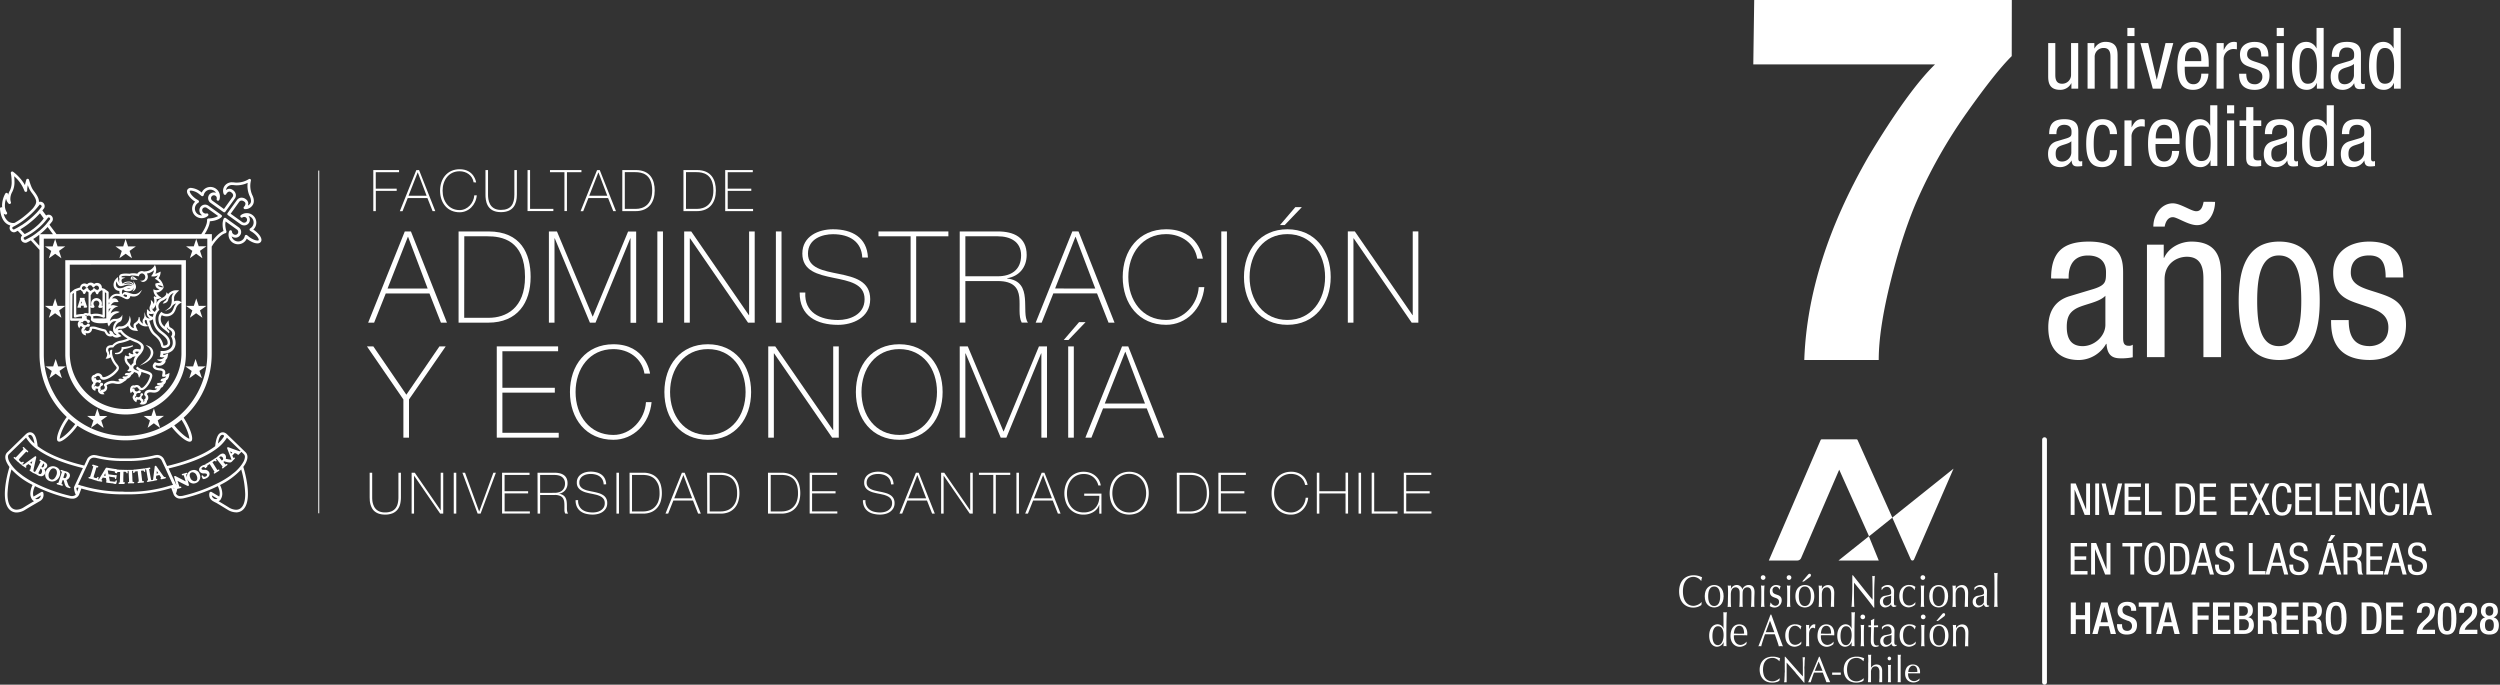 <svg id="Capa_1" data-name="Capa 1" xmlns="http://www.w3.org/2000/svg" viewBox="0 0 1287.58 352.61"><rect x="0" y="0" width="1287.58" height="352.61" fill="#333333" stroke="none"/><defs><style>.cls-1,.cls-2{fill:#fff;}.cls-2{stroke:#fff;stroke-miterlimit:10;stroke-width:0.5px;}</style></defs><path class="cls-1" d="M211.64,119.2l18.56,47h-3.1l-5.92-15.07h-22.5l-6,15.07H189.6l18.88-47Zm8.62,29.41L210.19,122h-.13L199.6,148.61Z"/><path class="cls-1" d="M236.18,119.2h15.4c16.78,0,21.71,11.52,21.71,23.43,0,13.29-6.78,23.55-21.84,23.55H236.18Zm2.9,44.48h12.63c8.75,0,18.69-4.8,18.69-21.05,0-19.22-12.31-20.93-19.28-20.93h-12Z"/><path class="cls-1" d="M282.7,119.2h4.14L305.2,163h.13l18.16-43.76h4.15v47h-2.9V122.76h-.13l-17.9,43.42h-2.89l-18.1-43.42h-.13v43.42H282.7Z"/><path class="cls-1" d="M338.56,119.2h2.89v47h-2.89Z"/><path class="cls-1" d="M352.37,119.2H356l29.68,43.1h.13V119.2h2.89v47h-3.42L355.4,122.75h-.13v43.43h-2.9Z"/><path class="cls-1" d="M399.61,119.2h2.9v47h-2.9Z"/><path class="cls-1" d="M444.09,132.62c-.33-8-6.38-12-15.07-12-5.32,0-12.89,2.24-12.89,10,0,7.57,8,8.82,16,10.46s16.05,3.69,16.05,13c0,9.74-9.34,13.23-16.51,13.23-11,0-19.94-4.54-19.81-16.65h2.9c-.6,10.26,7.63,14.15,16.91,14.15,5.65,0,13.62-2.57,13.62-10.73,0-8-8-9.34-16.06-11s-16-3.55-16-12.5,8.36-12.5,15.79-12.5c9.81,0,17.51,4.21,18,14.54Z"/><path class="cls-1" d="M452.45,121.7v-2.5h36v2.5H471.86v44.48H469V121.7Z"/><path class="cls-1" d="M494.29,119.2H513.9c8.22,0,14.87,3,14.87,12.1,0,6.32-3.82,11-10.07,12v.14c7,.79,8.69,5.19,9.15,10.06s-.33,10.14,1.58,12.64H526.2c-1.77-3.23-.72-8.62-1.25-13.16s-2.83-8.23-11.05-8.23H497.19v21.39h-2.9Zm19.61,23.09c6.84,0,12-3.22,12-10.79,0-7.1-5.65-9.8-12-9.8H497.19v20.59Z"/><path class="cls-1" d="M555.48,119.2l18.55,47h-3.09L565,151.11h-22.5l-6,15.06h-3.09l18.88-47Zm8.62,29.41L554,122h-.13l-10.46,26.58Z"/><path class="cls-1" d="M616.6,133.21c-1.25-7.9-8.16-12.63-16-12.63-12.3,0-19.47,10.06-19.47,22.1s7.17,22.11,19.47,22.11c9.15,0,16.26-8.16,16.78-16.91h2.9c-1.06,11.19-9.35,19.41-19.68,19.41-14.08,0-22.37-10.85-22.37-24.6s8.29-24.61,22.37-24.61c16.65,0,18.82,14.47,18.89,15.13Z"/><path class="cls-1" d="M629,119.19h2.9v47H629Z"/><path class="cls-1" d="M663.05,167.29c-14.08,0-22.37-10.85-22.37-24.61s8.29-24.6,22.37-24.6,22.31,10.85,22.31,24.6S677.07,167.29,663.05,167.29Zm0-2.5c12.24,0,19.41-10.07,19.41-22.11s-7.17-22.1-19.41-22.1-19.47,10.06-19.47,22.1S650.75,164.79,663.05,164.79Zm4.08-58.1h3.36l-8.82,9.22h-2.43Z"/><path class="cls-1" d="M694.17,119.19h3.62l29.68,43.1h.13v-43.1h2.89v47h-3.42L697.2,122.75h-.13v43.42h-2.9Z"/><path class="cls-1" d="M226.31,178.42h3.23l-18.89,27.31V225.4h-2.89V205.73L189,178.42h3.29l17,24.87Z"/><path class="cls-1" d="M287.76,222.9v2.5H255.85v-47h31.59v2.5H258.75v18.82h27v2.5h-27V222.9Z"/><path class="cls-1" d="M331.91,192.43c-1.25-7.89-8.16-12.63-16-12.63-12.3,0-19.47,10.07-19.47,22.11s7.17,22.1,19.47,22.1c9.15,0,16.26-8.16,16.78-16.91h2.9c-1.06,11.19-9.35,19.41-19.68,19.41-14.08,0-22.37-10.85-22.37-24.6s8.29-24.61,22.37-24.61c16.65,0,18.82,14.47,18.89,15.13Z"/><path class="cls-1" d="M364.55,226.51c-14.08,0-22.37-10.85-22.37-24.6s8.29-24.61,22.37-24.61,22.3,10.85,22.3,24.61S378.56,226.51,364.55,226.51Zm0-2.5C376.78,224,384,214,384,201.91s-7.18-22.11-19.41-22.11-19.48,10.07-19.48,22.11S352.24,224,364.55,224Z"/><path class="cls-1" d="M395.67,178.42h3.62L429,221.51h.13V178.42H432v47h-3.42L398.69,182h-.13v43.42h-2.89Z"/><path class="cls-1" d="M463.17,226.51c-14.08,0-22.37-10.85-22.37-24.61s8.29-24.6,22.37-24.6,22.31,10.85,22.31,24.6S477.19,226.51,463.17,226.51Zm0-2.5c12.24,0,19.41-10.07,19.41-22.11s-7.17-22.1-19.41-22.1-19.47,10.06-19.47,22.1S450.87,224,463.17,224Z"/><path class="cls-1" d="M494.29,178.41h4.15l18.36,43.76h.13l18.16-43.76h4.14v47h-2.89V182h-.13l-17.9,43.42h-2.9L497.32,182h-.13v43.42h-2.9Z"/><path class="cls-1" d="M555.75,165.91h3.35l-8.82,9.21h-2.43Zm-5.6,12.5h2.9v47h-2.9Z"/><path class="cls-1" d="M581.08,178.41l18.55,47h-3.09l-5.92-15.07H568.11l-6,15.07H559l18.89-47Zm8.62,29.41-10.07-26.58h-.13L569,207.82Z"/><path class="cls-1" d="M193.56,98.3v10.44h-1.3V87.58h13.27V88.7h-12v8.48h10.78V98.3Z"/><path class="cls-1" d="M215.83,87.58l8.36,21.16H222.8L220.13,102H210l-2.69,6.79h-1.4l8.5-21.16Zm3.88,13.24-4.53-12h-.06l-4.71,12Z"/><path class="cls-1" d="M243.92,93.89c-.57-3.56-3.68-5.69-7.2-5.69-5.54,0-8.77,4.53-8.77,10s3.23,10,8.77,10c4.12,0,7.31-3.67,7.55-7.61h1.3c-.47,5-4.2,8.74-8.85,8.74-6.34,0-10.07-4.89-10.07-11.08s3.73-11.09,10.07-11.09c7.49,0,8.47,6.52,8.5,6.82Z"/><path class="cls-1" d="M251.35,87.58v12.68c0,2.55.53,7.85,6.63,7.85,5.18,0,6.93-3,6.93-7.85V87.58h1.3v12.68c0,5-1.89,9-8.23,9-7.52,0-7.94-6.16-7.94-9V87.58Z"/><path class="cls-1" d="M271.71,87.58H273v20h12v1.13h-13.3Z"/><path class="cls-1" d="M283.26,88.7V87.58h16.2V88.7H292v20h-1.3v-20Z"/><path class="cls-1" d="M308.88,87.58l8.36,21.16h-1.39L313.18,102H303.05l-2.69,6.79H299l8.5-21.16Zm3.89,13.24-4.54-12h-.06l-4.7,12Z"/><path class="cls-1" d="M320.5,87.58h6.93c7.55,0,9.77,5.18,9.77,10.55,0,6-3.05,10.61-9.83,10.61H320.5Zm1.3,20h5.69c3.94,0,8.41-2.16,8.41-9.48,0-8.66-5.54-9.43-8.68-9.43H321.8Z"/><path class="cls-1" d="M352,87.58h6.93c7.55,0,9.77,5.18,9.77,10.55,0,6-3.05,10.61-9.83,10.61H352Zm1.3,20H359c3.94,0,8.41-2.16,8.41-9.48,0-8.66-5.54-9.43-8.68-9.43h-5.42Z"/><path class="cls-1" d="M387.86,107.61v1.13H373.5V87.58h14.21V88.7H374.8v8.48h12.14V98.3H374.8v9.31Z"/><path class="cls-1" d="M191.69,243.47v12.62c0,.42,0,.9.06,1.45a8.77,8.77,0,0,0,.29,1.7,9.42,9.42,0,0,0,.66,1.71,5.25,5.25,0,0,0,1.17,1.5,5.55,5.55,0,0,0,1.81,1.06,7.46,7.46,0,0,0,2.61.4,8.58,8.58,0,0,0,3.26-.54,5.25,5.25,0,0,0,2.13-1.57,6.24,6.24,0,0,0,1.16-2.46,13.53,13.53,0,0,0,.36-3.25V243.47h1.29v12.62a15,15,0,0,1-.39,3.51,7.48,7.48,0,0,1-1.35,2.84,6.42,6.42,0,0,1-2.52,1.9,9.83,9.83,0,0,1-3.94.69,9.65,9.65,0,0,1-3.18-.47,6.71,6.71,0,0,1-2.2-1.22,5.79,5.79,0,0,1-1.37-1.73,9.71,9.71,0,0,1-.77-2,10.4,10.4,0,0,1-.32-1.92c0-.62-.06-1.16-.06-1.64V243.47Z"/><path class="cls-1" d="M212,243.47h1.62l13.3,19.32h.06V243.47h1.3v21.06H226.7l-13.39-19.47h-.06v19.47H212Z"/><path class="cls-1" d="M233.69,243.47H235v21.06h-1.3Z"/><path class="cls-1" d="M246.76,263.41h.06l7.28-19.94h1.3l-7.88,21.06H246l-7.85-21.06h1.36Z"/><path class="cls-1" d="M258.58,243.47h14.16v1.12H259.88V253H272v1.12h-12.1v9.26h13v1.12H258.58Z"/><path class="cls-1" d="M276.84,243.47h8.79a11.33,11.33,0,0,1,2.6.28,6.16,6.16,0,0,1,2.12.91,4.38,4.38,0,0,1,1.43,1.67,5.66,5.66,0,0,1,.52,2.57,5.45,5.45,0,0,1-1.2,3.58,5.19,5.19,0,0,1-3.31,1.82v0a5.06,5.06,0,0,1,2.28.77,3.79,3.79,0,0,1,1.26,1.45,6,6,0,0,1,.53,1.89,17.65,17.65,0,0,1,.11,2.06v1.21a9.48,9.48,0,0,0,.06,1.1,5.24,5.24,0,0,0,.2,1,2,2,0,0,0,.37.74h-1.45a3.78,3.78,0,0,1-.46-1.72c0-.66,0-1.35,0-2.06s0-1.4-.09-2.1a4.59,4.59,0,0,0-.56-1.88,3.34,3.34,0,0,0-1.49-1.32,6.57,6.57,0,0,0-2.88-.51h-7.49v9.59h-1.3Zm8.79,10.35a7.69,7.69,0,0,0,2.14-.28,4.35,4.35,0,0,0,1.7-.87,4.17,4.17,0,0,0,1.12-1.5A5.37,5.37,0,0,0,291,249a4.33,4.33,0,0,0-.44-2,4,4,0,0,0-1.18-1.38,4.75,4.75,0,0,0-1.71-.76,8.51,8.51,0,0,0-2-.24h-7.49v9.23Z"/><path class="cls-1" d="M310.91,249.49a5.7,5.7,0,0,0-.57-2.36,5.08,5.08,0,0,0-1.4-1.68,6,6,0,0,0-2.11-1,9.86,9.86,0,0,0-2.67-.34,10.26,10.26,0,0,0-1.91.2,6.23,6.23,0,0,0-1.88.73,4.13,4.13,0,0,0-1.43,1.39,3.86,3.86,0,0,0-.56,2.16,3.29,3.29,0,0,0,.61,2.07,4.54,4.54,0,0,0,1.63,1.28,9.84,9.84,0,0,0,2.3.78c.86.2,1.74.39,2.62.56s1.79.39,2.64.64a8.74,8.74,0,0,1,2.3,1,4.61,4.61,0,0,1,2.26,4.2,5.09,5.09,0,0,1-.71,2.77,6,6,0,0,1-1.78,1.83,7.17,7.17,0,0,1-2.39,1,10.84,10.84,0,0,1-2.52.31,14.32,14.32,0,0,1-3.48-.4,7.7,7.7,0,0,1-2.84-1.29,6.35,6.35,0,0,1-1.9-2.32,7.54,7.54,0,0,1-.66-3.45h1.3a5.78,5.78,0,0,0,.5,2.93,5.32,5.32,0,0,0,1.63,2,6.71,6.71,0,0,0,2.47,1.1,12.48,12.48,0,0,0,3,.34,9.93,9.93,0,0,0,2-.23,6.43,6.43,0,0,0,2-.8,5,5,0,0,0,1.51-1.47,4.15,4.15,0,0,0,.6-2.31,3.55,3.55,0,0,0-.62-2.17,4.62,4.62,0,0,0-1.63-1.35,11,11,0,0,0-2.31-.83c-.85-.2-1.73-.4-2.64-.57s-1.76-.39-2.62-.62a9.24,9.24,0,0,1-2.3-1A4.94,4.94,0,0,1,297.7,251a4.44,4.44,0,0,1-.62-2.47,5,5,0,0,1,.63-2.58,5.29,5.29,0,0,1,1.65-1.74,7.46,7.46,0,0,1,2.29-1,10.33,10.33,0,0,1,2.51-.31,12.09,12.09,0,0,1,3.08.37,7.31,7.31,0,0,1,2.51,1.15,5.74,5.74,0,0,1,1.72,2,7.18,7.18,0,0,1,.74,3Z"/><path class="cls-1" d="M317.49,243.47h1.3v21.06h-1.3Z"/><path class="cls-1" d="M324.24,243.47h6.91a10.86,10.86,0,0,1,4.7.89,8,8,0,0,1,3,2.35,9.08,9.08,0,0,1,1.57,3.37,16.12,16.12,0,0,1,.46,3.89,14.6,14.6,0,0,1-.57,4.17,9.08,9.08,0,0,1-1.79,3.35,8.33,8.33,0,0,1-3,2.23,10.84,10.84,0,0,1-4.38.81h-6.85Zm7,19.94a9.87,9.87,0,0,0,3-.46,7.15,7.15,0,0,0,2.7-1.53,7.85,7.85,0,0,0,2-2.89,12,12,0,0,0,.75-4.56,14.2,14.2,0,0,0-.42-3.69A9,9,0,0,0,338,247.7a6,6,0,0,0-1.59-1.65,8.09,8.09,0,0,0-1.86-.93,8.86,8.86,0,0,0-1.91-.42,16.22,16.22,0,0,0-1.73-.11h-5.4v18.82Z"/><path class="cls-1" d="M351.2,243.47h1.42l8.32,21.06h-1.39l-2.65-6.75H346.81l-2.68,6.75h-1.39Zm5.28,13.19L352,244.74h-.06l-4.69,11.92Z"/><path class="cls-1" d="M364.18,243.47h6.9a10.88,10.88,0,0,1,4.71.89,7.86,7.86,0,0,1,3,2.35,8.94,8.94,0,0,1,1.58,3.37,16.12,16.12,0,0,1,.46,3.89,14.25,14.25,0,0,1-.58,4.17,9.06,9.06,0,0,1-1.78,3.35,8.41,8.41,0,0,1-3,2.23,10.84,10.84,0,0,1-4.38.81h-6.85Zm7,19.94a9.93,9.93,0,0,0,3-.46,7.15,7.15,0,0,0,2.7-1.53,7.85,7.85,0,0,0,2-2.89,12,12,0,0,0,.75-4.56,13.75,13.75,0,0,0-.43-3.69A9,9,0,0,0,378,247.7a6,6,0,0,0-1.59-1.65,8.09,8.09,0,0,0-1.86-.93,8.81,8.81,0,0,0-1.92-.42,16,16,0,0,0-1.72-.11h-5.4v18.82Z"/><path class="cls-1" d="M395.54,243.47h6.9a10.83,10.83,0,0,1,4.7.89,8,8,0,0,1,3,2.35,9.08,9.08,0,0,1,1.57,3.37,16.12,16.12,0,0,1,.46,3.89,14.6,14.6,0,0,1-.57,4.17,9.08,9.08,0,0,1-1.79,3.35,8.24,8.24,0,0,1-3.05,2.23,10.84,10.84,0,0,1-4.38.81h-6.84Zm7,19.94a9.87,9.87,0,0,0,3-.46,7.15,7.15,0,0,0,2.7-1.53,7.73,7.73,0,0,0,2-2.89,12,12,0,0,0,.75-4.56,14.2,14.2,0,0,0-.42-3.69,9.33,9.33,0,0,0-1.12-2.58,6.15,6.15,0,0,0-1.6-1.65,8.09,8.09,0,0,0-1.86-.93,8.6,8.6,0,0,0-1.91-.42,16.22,16.22,0,0,0-1.73-.11h-5.4v18.82Z"/><path class="cls-1" d="M417,243.47h14.16v1.12H418.25V253h12.09v1.12H418.25v9.26h13v1.12H417Z"/><path class="cls-1" d="M458.9,249.49a5.55,5.55,0,0,0-.58-2.36,4.85,4.85,0,0,0-1.4-1.68,5.84,5.84,0,0,0-2.11-1,9.86,9.86,0,0,0-2.67-.34,10.16,10.16,0,0,0-1.9.2,6.19,6.19,0,0,0-1.89.73,4.13,4.13,0,0,0-1.43,1.39,3.94,3.94,0,0,0-.56,2.16,3.29,3.29,0,0,0,.62,2.07,4.42,4.42,0,0,0,1.62,1.28,10.17,10.17,0,0,0,2.3.78c.87.2,1.74.39,2.63.56s1.78.39,2.64.64a9,9,0,0,1,2.3,1,5,5,0,0,1,1.64,1.65,4.86,4.86,0,0,1,.62,2.55,5.09,5.09,0,0,1-.71,2.77,6,6,0,0,1-1.79,1.83,7.09,7.09,0,0,1-2.39,1,10.72,10.72,0,0,1-2.52.31,14.32,14.32,0,0,1-3.48-.4,7.65,7.65,0,0,1-2.83-1.29,6.26,6.26,0,0,1-1.9-2.32,7.41,7.41,0,0,1-.67-3.45h1.3a5.89,5.89,0,0,0,.5,2.93,5.25,5.25,0,0,0,1.64,2,6.74,6.74,0,0,0,2.46,1.1,12.6,12.6,0,0,0,3,.34,9.93,9.93,0,0,0,2-.23,6.39,6.39,0,0,0,2-.8,4.89,4.89,0,0,0,1.5-1.47,4.16,4.16,0,0,0,.61-2.31,3.62,3.62,0,0,0-.62-2.17,4.65,4.65,0,0,0-1.64-1.35,11.09,11.09,0,0,0-2.3-.83c-.86-.2-1.73-.4-2.64-.57s-1.76-.39-2.63-.62a9.41,9.41,0,0,1-2.3-1,5,5,0,0,1-1.62-1.56,4.52,4.52,0,0,1-.62-2.47,4.94,4.94,0,0,1,.64-2.58,5.19,5.19,0,0,1,1.65-1.74,7.46,7.46,0,0,1,2.29-1,10.25,10.25,0,0,1,2.5-.31,12.09,12.09,0,0,1,3.08.37,7.23,7.23,0,0,1,2.51,1.15,5.77,5.77,0,0,1,1.73,2,7.34,7.34,0,0,1,.74,3Z"/><path class="cls-1" d="M471.73,243.47h1.41l8.32,21.06h-1.39l-2.65-6.75H467.33l-2.68,6.75h-1.39ZM477,256.66l-4.52-11.92h-.06l-4.68,11.92Z"/><path class="cls-1" d="M484.7,243.47h1.62l13.31,19.32h.06V243.47H501v21.06h-1.54l-13.39-19.47H486v19.47h-1.3Z"/><path class="cls-1" d="M504.17,244.59v-1.12h16.14v1.12h-7.44v19.94h-1.29V244.59Z"/><path class="cls-1" d="M523.49,243.47h1.3v21.06h-1.3Z"/><path class="cls-1" d="M536.5,243.47h1.42l8.31,21.06h-1.38l-2.66-6.75H532.1l-2.68,6.75H528Zm5.28,13.19-4.51-11.92h-.06l-4.69,11.92Z"/><path class="cls-1" d="M548.18,254.12a13.61,13.61,0,0,1,.66-4.26,11,11,0,0,1,1.94-3.56,9.2,9.2,0,0,1,3.11-2.43,9.53,9.53,0,0,1,4.23-.9,10.25,10.25,0,0,1,3.1.47,8.55,8.55,0,0,1,2.64,1.39,8.33,8.33,0,0,1,2,2.21,7.87,7.87,0,0,1,1.06,3h-1.24a8.05,8.05,0,0,0-2.65-4.34,7.42,7.42,0,0,0-4.84-1.56,7.9,7.9,0,0,0-6.46,3,9.62,9.62,0,0,0-1.65,3.2,12.55,12.55,0,0,0-.56,3.79,13,13,0,0,0,.54,3.79,9.13,9.13,0,0,0,1.63,3.11,7.63,7.63,0,0,0,2.7,2.11,8.68,8.68,0,0,0,3.8.78,8.87,8.87,0,0,0,3.39-.62,7,7,0,0,0,2.55-1.74,7.27,7.27,0,0,0,1.58-2.7,9.64,9.64,0,0,0,.45-3.52h-7.76v-1.12h8.88v10.32h-1.12v-4.48h-.07a6.41,6.41,0,0,1-1.14,2.08,7.38,7.38,0,0,1-1.82,1.56,9.4,9.4,0,0,1-2.33,1,10.24,10.24,0,0,1-2.67.35,10,10,0,0,1-4.23-.85,9.06,9.06,0,0,1-3.11-2.33,10,10,0,0,1-1.92-3.47A13.77,13.77,0,0,1,548.18,254.12Z"/><path class="cls-1" d="M591.63,254a13.53,13.53,0,0,1-.68,4.32,10.19,10.19,0,0,1-2,3.51,9.07,9.07,0,0,1-3.14,2.35,10.93,10.93,0,0,1-8.45,0,9.05,9.05,0,0,1-3.16-2.35,10.36,10.36,0,0,1-2-3.51,14.06,14.06,0,0,1,0-8.64,10.36,10.36,0,0,1,2-3.51,9.15,9.15,0,0,1,3.16-2.34,10.81,10.81,0,0,1,8.45,0,9.17,9.17,0,0,1,3.14,2.34,10.19,10.19,0,0,1,2,3.51A13.58,13.58,0,0,1,591.63,254Zm-18.73,0a12.35,12.35,0,0,0,.59,3.84A9.45,9.45,0,0,0,575.2,261a8.34,8.34,0,0,0,2.74,2.13,8.14,8.14,0,0,0,3.69.8,8,8,0,0,0,3.67-.8A8.4,8.4,0,0,0,588,261a9.45,9.45,0,0,0,1.71-3.14,12.76,12.76,0,0,0,0-7.67A9.26,9.26,0,0,0,588,247a8.3,8.3,0,0,0-2.73-2.14,8.15,8.15,0,0,0-3.67-.8A8.13,8.13,0,0,0,575.2,247a9.26,9.26,0,0,0-1.71,3.14A12.29,12.29,0,0,0,572.9,254Z"/><path class="cls-1" d="M606.09,243.47H613a10.83,10.83,0,0,1,4.7.89,8,8,0,0,1,3,2.35,9.26,9.26,0,0,1,1.58,3.37,16.63,16.63,0,0,1,.45,3.89,14.6,14.6,0,0,1-.57,4.17,9.08,9.08,0,0,1-1.79,3.35,8.24,8.24,0,0,1-3.05,2.23,10.84,10.84,0,0,1-4.38.81h-6.84Zm7,19.94a9.87,9.87,0,0,0,3-.46,7.08,7.08,0,0,0,2.7-1.53,7.73,7.73,0,0,0,2-2.89,12,12,0,0,0,.75-4.56,14.2,14.2,0,0,0-.42-3.69,9,9,0,0,0-1.13-2.58,6,6,0,0,0-1.59-1.65,8.09,8.09,0,0,0-1.86-.93,8.73,8.73,0,0,0-1.91-.42,16.22,16.22,0,0,0-1.73-.11h-5.4v18.82Z"/><path class="cls-1" d="M627.5,243.47h14.16v1.12H628.8V253h12.09v1.12H628.8v9.26h13v1.12H627.5Z"/><path class="cls-1" d="M654.9,254a13.58,13.58,0,0,1,.68-4.32,10.36,10.36,0,0,1,2-3.51,9.15,9.15,0,0,1,3.16-2.34,10.08,10.08,0,0,1,4.23-.86,9.34,9.34,0,0,1,3.21.49,8.09,8.09,0,0,1,2.29,1.2,7.28,7.28,0,0,1,1.52,1.58,9.21,9.21,0,0,1,.9,1.61,7.81,7.81,0,0,1,.43,1.3c.07.36.12.56.12.6h-1.3a6.23,6.23,0,0,0-.86-2.37,6.59,6.59,0,0,0-1.62-1.79,7.33,7.33,0,0,0-2.17-1.12,8.4,8.4,0,0,0-2.52-.38A8.13,8.13,0,0,0,658.5,247a9.26,9.26,0,0,0-1.71,3.14,12.76,12.76,0,0,0,0,7.67A9.45,9.45,0,0,0,658.5,261a8.34,8.34,0,0,0,2.74,2.13,8.17,8.17,0,0,0,3.69.8,6.73,6.73,0,0,0,2.88-.63,8,8,0,0,0,2.34-1.68,8.4,8.4,0,0,0,2.3-5.27h1.3a10.4,10.4,0,0,1-.93,3.48,9.74,9.74,0,0,1-1.92,2.76,8.4,8.4,0,0,1-6,2.46,10.08,10.08,0,0,1-4.23-.85,9.05,9.05,0,0,1-3.16-2.35,10.36,10.36,0,0,1-2-3.51A13.53,13.53,0,0,1,654.9,254Z"/><path class="cls-1" d="M678.2,243.47h1.3V253H693v-9.56h1.3v21.06H693V254.15H679.5v10.38h-1.3Z"/><path class="cls-1" d="M699.71,243.47H701v21.06h-1.3Z"/><path class="cls-1" d="M706.46,243.47h1.3v19.94h12v1.12H706.46Z"/><path class="cls-1" d="M723,243.47h14.16v1.12H724.25V253h12.09v1.12H724.25v9.26h13v1.12H723Z"/><line class="cls-2" x1="164.17" y1="87.85" x2="164.17" y2="264.36"/><path class="cls-1" d="M1.93,110.09a6.72,6.72,0,0,0,2.4,4,4.29,4.29,0,0,0,2.47.76,3.86,3.86,0,0,0,.7-.06,35.38,35.38,0,0,0,5.73-4,36.13,36.13,0,0,0,3.82-3.6c1-1.31,1.58-2.28,1.58-3.33s-.68-2.47-2.42-4.75a12.8,12.8,0,0,1-1.88-3.73A11.82,11.82,0,0,0,14,97.79,1,1,0,0,0,14,98s0,.08,0,.12a.73.73,0,0,1-.55.71l-.18,0a.73.73,0,0,1-.69-.5,18.14,18.14,0,0,0-5.29-7.56,22.49,22.49,0,0,1,.16,2.66,11,11,0,0,1-1.12,5.38,7.3,7.3,0,0,0-1,3.59,4.57,4.57,0,0,0,.27,1.66.68.68,0,0,1,.06.29.72.72,0,0,1-.27.56.74.74,0,0,1-.89,0,4.86,4.86,0,0,1-1.36-2.58,10.05,10.05,0,0,0-.61,3.32,6.25,6.25,0,0,0,1,3.7.74.74,0,0,1,.15.45.78.78,0,0,1-.12.41.75.75,0,0,1-.81.28,2.46,2.46,0,0,1-.85-.46m18.82-4.74h-.08a.29.29,0,0,0-.23.1c-.83,1.06-1.57,1.93-2.31,2.74a36.65,36.65,0,0,1-4,3.77A37.32,37.32,0,0,1,8,116.16l-1.45.77a.43.43,0,0,0-.15.22.86.86,0,0,0,0,.61,1,1,0,0,0,.53.4.5.5,0,0,0,.32,0l1.11-.59.48-.26c.82-.46,1.57-.91,2.29-1.37l.08,0,.23-.16.39-.26c.16-.11.31-.21.46-.33l.3-.2.34-.26.05,0,.21-.15.22-.17.09-.07c.48-.37,1-.76,1.49-1.19,1.07-.88,2-1.71,2.81-2.52l.07-.07.52-.53.05,0,.06-.07c.19-.19.36-.38.54-.57l.06-.07c.36-.39.71-.8,1.13-1.3l.07-.07.33-.42.8-1a.47.47,0,0,0,0-.31.94.94,0,0,0-.3-.6.89.89,0,0,0-.51-.17M10.46,118.12l.43.45,1.85,2,.29-.16.59-.31.16-.09.16-.09.06,0,.38-.22.22-.13.05,0,.27-.16,0,0,.28-.17,0,0,.28-.18,0,0,.29-.2,0,0,.2-.14.17-.12.29-.21.43-.33.06,0,.17-.12.11-.09.15-.12.15-.12.28-.23.29-.24.26-.21.2-.18.15-.12.06-.06.17-.14.18-.16.2-.18a2.09,2.09,0,0,0,.22-.2l.12-.1c.09-.09.17-.16.24-.24l0,0,0,0,.26-.25.07-.06.22-.24,0,0,.26-.26.28-.31.22-.24,0,0c.14-.15.26-.3.39-.45l.16-.19.14-.17.29-.37a1.84,1.84,0,0,0,.17-.22l.2-.25-.71-1-.86-1.2-.37-.51A40.3,40.3,0,0,1,16,114.21a39.2,39.2,0,0,1-5.53,3.91m14.26-6-.43.55A28.79,28.79,0,0,1,19.15,118a28.31,28.31,0,0,1-6.23,4l-.06,0-.48.25c-.19.1-.24.55-.08.86a.87.87,0,0,0,.48.37.46.46,0,0,0,.35,0l.53-.27,1.44-.77.91-.49a26.35,26.35,0,0,0,2.91-2c.38-.29.76-.6,1.15-.92l.05,0c.38-.31.76-.64,1.12-1a25.14,25.14,0,0,0,2.47-2.49l.65-.8,1.4-1.74a.42.42,0,0,0,.08-.26,1,1,0,0,0-.37-.67A.61.61,0,0,0,25,112H25a.66.66,0,0,0-.26.08m80.67,8.5h3.71v3.86c1.25-1.7,3.56-4.45,6-5.47a12.9,12.9,0,0,1-.48-3.36,7.39,7.39,0,0,1,.58-3,.72.72,0,0,1,1.09-.29l6.67,4.78a2.94,2.94,0,0,1,.67,4.1,2.86,2.86,0,0,1-2.36,1.21,3.19,3.19,0,0,1-1.7-.51,2.64,2.64,0,0,1-.29-.21,3.46,3.46,0,0,0,6.19,1.22,3.32,3.32,0,0,0,.58-1.35.7.7,0,0,1,.47-.53.74.74,0,0,1,.72.12l1.24,1c2,1.43,3.64,1.83,4.39,1.71a.53.53,0,0,0,.33-.15c.25-.36-.46-2.14-3-4l-1.34-.84a.71.71,0,0,1-.35-.64.73.73,0,0,1,.35-.62,3.33,3.33,0,0,0,1.1-1,3.44,3.44,0,0,0,.6-2.58,3.41,3.41,0,0,0-1.4-2.25,3.19,3.19,0,0,0-1.22-.54,3,3,0,0,1,.73,1.94,2.93,2.93,0,0,1-.55,1.71,2.86,2.86,0,0,1-2.35,1.2,3.26,3.26,0,0,1-1.76-.53l-6.66-4.77a.75.75,0,0,1-.3-.47.76.76,0,0,1,.13-.55l4.86-6.78a3.07,3.07,0,0,1,1.89-1.15,3.52,3.52,0,0,1,2.66.75,2.83,2.83,0,0,1,1.25,2,2.72,2.72,0,0,1,0,.28,3,3,0,0,1-.2,1,3.62,3.62,0,0,0,1.19-1,2.34,2.34,0,0,0,.42-1.42,5.61,5.61,0,0,0-.65-2.39,12.66,12.66,0,0,1-1.17-5.4,10.46,10.46,0,0,1,.11-1.49,13.2,13.2,0,0,1-5.65,1.27,11.11,11.11,0,0,1-1.23-.07h0a6.11,6.11,0,0,0-.94-.07A3.21,3.21,0,0,0,117,96.43a3.5,3.5,0,0,0-.61,1.47,2.88,2.88,0,0,1,1.19-.61,2.85,2.85,0,0,1,2.29.54,3.55,3.55,0,0,1,1.6,2.32,2.92,2.92,0,0,1-.52,2.1l-4.87,6.8a.73.73,0,0,1-.47.29.72.72,0,0,1-.55-.13l-6.69-4.79a3,3,0,0,1-.65-4.09,2.94,2.94,0,0,1,1.92-1.19,2.91,2.91,0,0,1,1.6.19,3.16,3.16,0,0,0-.91-1,3.37,3.37,0,0,0-2-.65,3.46,3.46,0,0,0-2.81,1.44,3.38,3.38,0,0,0-.59,1.36.75.75,0,0,1-1.19.41l-1.24-1a8,8,0,0,0-4.12-1.73.84.84,0,0,0-.6.16c-.25.36.46,2.15,3,4l1.34.84a.77.77,0,0,1,.36.64.76.76,0,0,1-.36.63,3.2,3.2,0,0,0-1.09,1,3.48,3.48,0,0,0,.79,4.84,3.36,3.36,0,0,0,2.32.61,1.51,1.51,0,0,1-.26-.18,3.12,3.12,0,0,1-1.19-2.4,2.86,2.86,0,0,1,.55-1.68,2.93,2.93,0,0,1,1.9-1.19,3,3,0,0,1,2.2.51l1.1.79,5.58,4a.74.74,0,0,1,.29.55s0,0,0,0a.76.76,0,0,1-.23.53c-1.82,1.7-4.63,2.07-6,2.15-.15,2.24-1.48,4.77-2.71,6.66m-84.8,0h6.7l-2.22-3-.53-.71A30,30,0,0,1,21,120.27l-.41.34m-3.5,2.48,3.16,3.46v-5.68a25.64,25.64,0,0,1-3.16,2.22M67.92,133l-.71-.51-2.51-1.82L61.5,133l.27-.84c.14-.45.75-2.31.95-2.92l-2.54-1.83-.72-.52h4l1.23-3.8.27.82,1,3h4l-.71.52c-.39.27-2,1.42-2.5,1.8.2.62.82,2.5,1,3Zm-42.75,0,1.22-3.76-3.25-2.35h4c.2-.62.81-2.52,1-3l.27-.84.27.84c.15.45.76,2.35,1,3h3.95l-.71.52c-.39.27-2,1.42-2.49,1.8l.95,3,.27.83-3.22-2.33-2.49,1.81Zm79.07,0-.71-.51L101,130.64l-2.49,1.81-.7.52.26-.84c.15-.45.75-2.31,1-2.92l-2.54-1.83-.72-.52h4c.2-.62.81-2.52,1-3l.26-.83.28.82,1,3h3.93l-.7.51L103,129.18c.2.62.81,2.5,1,3ZM67.86,143.38c.46,0,.92,0,1.31.05a2.43,2.43,0,0,0-1-.52A.25.25,0,0,0,68,143a.68.68,0,0,0-.1.4m3,.77-.85-.08s-1.19-.12-2.27-.12h-.42l0-.24a1.5,1.5,0,0,1,.22-1.1.76.76,0,0,1,.58-.27c.79,0,2,1.11,2.14,1.24Zm-5.47,4.5.2,0h.31a2.58,2.58,0,0,0,1.24-.29,3.85,3.85,0,0,0-1.75.25M45,148.32h0a.58.58,0,0,1,.54.45,1,1,0,0,0,.63.71.94.94,0,0,1,.44.47,1.46,1.46,0,0,1,.61-.49c.42-.2.59-.34.68-.61a.59.59,0,0,1,.53-.41h0a.57.57,0,0,1,.53.33c.07.11.14.15.46.3l.1,0a1.2,1.2,0,0,1,.51.5,1,1,0,0,1,.56-.5l.11,0,0,0,.08,0,0,0,.06-.06h0v0l0,0,0-.05.05-.08v0l.06-.12c0-.07,0-.12,0-.18l0-.08v-.07a.88.88,0,0,0,0-.16,1.18,1.18,0,0,0-1.19-1.17,1.1,1.1,0,0,0-1.09.57.61.61,0,0,1-.56.36.59.59,0,0,1-.56-.4,1.12,1.12,0,0,0-1.13-.69,1.18,1.18,0,0,0-1.2.88.6.6,0,0,1-.53.44h0a.62.62,0,0,1-.57-.38.92.92,0,0,0-.92-.5,1,1,0,0,0-1,1,.77.77,0,0,0,0,.15.5.5,0,0,0,0,.12l0,.07h0a0,0,0,0,1,0,0l.07.13a.13.13,0,0,1,0,.05l.05,0,.13.14.06,0,0,0,.12.07a.85.85,0,0,1,.4.4,1,1,0,0,1,.43-.41l0,0c.35-.16.41-.21.46-.32a.62.62,0,0,1,.56-.38m19.14,4h0l.48.24.25.13a1.73,1.73,0,0,0,.67.2l.11,0a1.26,1.26,0,0,0,.29-.81V152c-.38-.12-.76-.24-1.14-.33a.41.41,0,0,0-.34,0,1.23,1.23,0,0,0-.36.62m-22,3.91h.64l-.33-1Zm3,2.26H43.11v-.65h.07l0-.1a.34.34,0,0,0,0-.12l0-.11H41.7l-.06.19a.7.7,0,0,1,0,.12h.06v.68H39.9v-.62l.2,0h0v0s0-.07,0-.14l0-.05.15-.49.14-.42.15-.49c0-.15.1-.31.14-.46l.12-.36c0-.13.07-.25.11-.37s.08-.25.11-.36.06-.19.09-.27a2.57,2.57,0,0,1,.11-.36h-.07v-.66h2.43V154h-.07c0,.08,0,.15.08.24s.06.18.09.29.06.18.09.28.1.3.15.47.19.56.29.85l.34,1c.07.22.13.42.2.59l0,.07H45ZM31.6,163.65l-.72-.52-2.51-1.81-2.49,1.81-.71.52.27-.84c.15-.45.75-2.31.95-2.93l-2.54-1.83-.71-.51h4l1-3,.27-.84.27.84c.15.46.76,2.36,1,3h4l-.73.52-2.48,1.8c.2.62.8,2.5.95,2.95Zm72.64,0-.71-.53L101,161.32l-2.49,1.81-.7.51.26-.83c.15-.45.75-2.31,1-2.93l-2.54-1.83-.71-.51h4l1-3,.26-.83.28.83,1,3h3.94l-.71.51L103,159.86c.2.62.81,2.5,1,3ZM48.07,164h6.66v-13l-.48-.35-.23-.16V163a.6.6,0,0,1-.86.57,9,9,0,0,0-3.66-.86,6.37,6.37,0,0,0-1.54.19,2.59,2.59,0,0,1,.11,1M60.2,182.42a6,6,0,0,1-1-.09l.07-.57h.1c.75,0,3.21-.2,3.27-2.76v-.27h.27a17.45,17.45,0,0,0,5.43-.93l.26.5a15.26,15.26,0,0,1-5,1.57,3.37,3.37,0,0,1-3.43,2.55m11.73,6,2.27-1.71c2.28-1.71,3.46-3.42,3.49-5.07a3.78,3.78,0,0,0-1.24-2.79L75,177.59l1.78.73a3.66,3.66,0,0,1,2.18,3.5c-.24,3.3-4.26,5.25-4.43,5.33Zm-46.46,6.39.27-.82c.14-.46.74-2.31.94-2.93l-2.53-1.83-.71-.52h4c.2-.62.82-2.51,1-3l.27-.84.28.84c.15.45.76,2.35,1,3h3.95l-.71.52L30.67,191c.2.61.8,2.5.95,2.95l.26.82-.7-.5-2.52-1.82-2.49,1.81Zm72.06,0,.27-.83c.14-.46.74-2.31.94-2.93l-2.54-1.83-.71-.52h4l1-3,.27-.84.27.84,1,3h3.94l-.7.52L102.72,191c.2.61.81,2.5,1,2.95l.26.82-.7-.5-2.52-1.82-2.48,1.81ZM66.1,146a3.67,3.67,0,0,1,2.26.76,1.5,1.5,0,0,0-.36-.64,2.48,2.48,0,0,0-1.81-.62,4.89,4.89,0,0,0-1.07.13c-.87.21-1.24.53-1.32.8a8.27,8.27,0,0,1,2.3-.43m15.24.94a1.06,1.06,0,0,0,.19.35,3.24,3.24,0,0,0,2.17.66h.24l.25,0-.37-.28a3.89,3.89,0,0,0-2.07-.74,2.71,2.71,0,0,0-.41,0m-21.29-1.87a2.72,2.72,0,0,0-.29,1.73,1.88,1.88,0,0,0,2,1.68,5.8,5.8,0,0,0,2.44-.7,6,6,0,0,1,2.66-.69,3.94,3.94,0,0,1,1.31.21,3.13,3.13,0,0,0-2-.73,8.52,8.52,0,0,0-2.3.45c-.39.12-.8.24-1.2.33a2.3,2.3,0,0,1-.45.05c-1.35,0-1.89-1.4-2.1-2.33M56,155.77v1.07a6,6,0,0,1,.5-.82l-.5-.25m0,3.4v1.64a6.68,6.68,0,0,1,1.12-2.16,8.8,8.8,0,0,0-1.12.52M39.27,150v12.12a15.28,15.28,0,0,1,3.47-.42h.2a1.94,1.94,0,0,1,2.08-.32,2.7,2.7,0,0,1,.58-.09V150.61l-.06-.1a2.5,2.5,0,0,1-.73-.57l-.33.16a9,9,0,0,0-.58,1l-.06.09a.58.58,0,0,1-.47.23.62.62,0,0,1-.58-.43,8.8,8.8,0,0,0-.36-.89,2.18,2.18,0,0,1-.88-.85l-.21.06c-.7.21-1.39.44-2.07.71m10.1,11.51a10.23,10.23,0,0,1,3.43.63V149.68l-.13,0-.55-.17-.06,0a2.07,2.07,0,0,1-1,.76,8.51,8.51,0,0,0-.45.85l0,.07a.59.59,0,0,1-.12.19.65.65,0,0,1-.53.17.64.64,0,0,1-.48-.41,6.94,6.94,0,0,0-.49-.91h0l-.07,0-.35-.18a2.74,2.74,0,0,1-.87.59l-.05,0a3,3,0,0,0-.56.91.79.79,0,0,1-.39.34v5.89a.65.65,0,0,1,.38-.48,3.05,3.05,0,0,1-.17-1,2.79,2.79,0,1,1,5.4,1,.65.65,0,0,1-.21,1.27H51.3a.64.64,0,0,1-.57-.34.62.62,0,0,1,0-.67,2.29,2.29,0,0,0,.43-1.23,1.5,1.5,0,1,0-3,0,2.29,2.29,0,0,0,.42,1.22.65.65,0,0,1,0,.66.67.67,0,0,1-.58.34h-.75a.65.65,0,0,1-.64-.54v3.56h0a2.6,2.6,0,0,1,.48.31,6.68,6.68,0,0,1,2.16-.33m27.42,0c0,.6.41,1,1.16,1.34.42.16.69.25.93.32a6.66,6.66,0,0,1,.43-1.69,5.21,5.21,0,0,1-1.4.2,3.65,3.65,0,0,1-1.12-.17m-39.47,2.41H42.2a3.92,3.92,0,0,1,.09-1,12.93,12.93,0,0,0-3.43.59.62.62,0,0,1-.56-.09.59.59,0,0,1-.26-.49V150.86l-.72.56Zm37.35,1.21a1,1,0,0,0,0,.28,2.93,2.93,0,0,0,1.4,2.13l.31.18q-.09-.25-.18-.54a14.09,14.09,0,0,1-.54-2.22l-.16-.06a2.4,2.4,0,0,1-.46-.27,4.8,4.8,0,0,1-.31.47l0,0m-11.62-3.09,0,1c0,.09.08,2.07-1.31,2.73a3.86,3.86,0,0,0-2.29,3.83A2.39,2.39,0,0,1,62,168.09h.25c2,0,4-1.86,4.36-4.22l.22-1.3.34,1.27a4.49,4.49,0,0,1-.06,2.5,1.71,1.71,0,0,0,.16,1.44A2.52,2.52,0,0,0,69,169c-.24-.72-.51-2,.38-2.6,1.2-.78,2-1.56,2-2.89,0-.09,0-.15,0-.15h.57a.76.76,0,0,1,0,.15,6.41,6.41,0,0,0,.22,1.55,3.43,3.43,0,0,0,1.6,1.68,2.46,2.46,0,0,1-.22-2,1,1,0,0,1,.17-.3,3,3,0,0,0,.67-1.79v-1.95l.56,1.87a2,2,0,0,0,1.85,1.41,2.35,2.35,0,0,0,.45,0,3,3,0,0,1-1.6-3.06,5.41,5.41,0,0,0,0-1.41l.55-.14a1.7,1.7,0,0,0,1.49,1.15,2.63,2.63,0,0,1-.57-2.54c.11-.35.22-.62.32-.86a3.38,3.38,0,0,0,.3-1.94l-.07-.69.53.44a3.6,3.6,0,0,1,1,1.66,4.94,4.94,0,0,0,.06-3.07.83.83,0,0,1,.06-.8l.17-.19.2.14a1.48,1.48,0,0,0,.94.26A5.26,5.26,0,0,1,79,149.46l0-.45.42.16a2.84,2.84,0,0,0,2.76-.21,2.84,2.84,0,0,1-1.56-.79,2.47,2.47,0,0,1-.6-1.92v-.18l.17-.07a4.86,4.86,0,0,1,1.58-.29,2.93,2.93,0,0,1,.61.06,6.33,6.33,0,0,0-2.27-2l-.38-.2.33-.27a5,5,0,0,0,1.23-1.51,4.85,4.85,0,0,1-3.06.56l-.4-.13.26-.32a5.12,5.12,0,0,0,1.2-2.76,5.32,5.32,0,0,1-1.37,1,6.11,6.11,0,0,1-2.27.73,3.22,3.22,0,0,1,.49,1.86,2.64,2.64,0,0,1-2.46,2.48,1.13,1.13,0,0,1-.54-.12l-1-.48,1.07-.06a1.89,1.89,0,0,0-.09-3.75h0a1.71,1.71,0,0,0-1.55,1.27l-.07.25-.26-.05a18.35,18.35,0,0,0-3.07-.37,2,2,0,0,0-1.1.19l-.09.06h-.1s-1-.09-2.1-.09c-1.83,0-2.09.28-2.11.31a.53.53,0,0,0-.06.48,3.27,3.27,0,0,1,.83,0l1.19.16-1.14.39a1.18,1.18,0,0,0-.88,1.34,2.54,2.54,0,0,0,.71,1.41c.17-.35.61-.75,1.65-1a5.07,5.07,0,0,1,1.21-.15,3,3,0,0,1,2.22.79,2.29,2.29,0,0,1,.6,1.74v.31a7.94,7.94,0,0,0-.1-1.76l-.28-1.44.8,1.23c1.55,2.39-.31,3.72-.33,3.73l-.91.63.49-1a3.39,3.39,0,0,0,.3-1.07l0,0a2.93,2.93,0,0,1-3,1.84h-.18l-.26,0-.22,0-.14,0a3.19,3.19,0,0,1-1.1-.41,2.22,2.22,0,0,1-.49-.41h0l-.07-.09a.36.36,0,0,1-.07-.1,1.44,1.44,0,0,0-.51.65A3,3,0,0,0,63,151.6a1.79,1.79,0,0,1,1.6-1.22,1.82,1.82,0,0,1,.46.06c.64.15,1.23.34,1.81.53a15.14,15.14,0,0,0,1.74.49h.07l.29,0h.43a3.62,3.62,0,0,0,2.31-.89l1.51-1.3L72.15,151a4,4,0,0,1-3.36,1.74,5.3,5.3,0,0,1-1.66-.28,1.73,1.73,0,0,1-1.61,1.66,2.73,2.73,0,0,1-1.23-.34l-.24-.12-.81-.39,0,.14-.1-.2a7.18,7.18,0,0,0-2.93-.85,2.91,2.91,0,0,0-2.48,1.38,5.08,5.08,0,0,1,.92-.1,2.15,2.15,0,0,1,1.71.66,1.9,1.9,0,0,1,.31.45s0,0,0,.05l.09,0h-.07l.21.35.19.3-.33.12a1.91,1.91,0,0,1-.54,0l-.59,0a3,3,0,0,0-.8.08,2.48,2.48,0,0,0-1,.6l-.07.19-.09,0a4.16,4.16,0,0,0-.65.93,3.84,3.84,0,0,1,1.2-.21,2.91,2.91,0,0,1,.89.14,7.79,7.79,0,0,0,.8.2l1,.19-.91.36a4.87,4.87,0,0,0-3,3.4,4.39,4.39,0,0,1,4-1l.65.2L61,161a3.7,3.7,0,0,1-.72.3,5.61,5.61,0,0,0-3.72,4.11,3.66,3.66,0,0,1,2.61-1.2,3.92,3.92,0,0,0,3.42-1.33ZM56.4,170.3h.24a2.11,2.11,0,0,1,1.68,1.24A1.84,1.84,0,0,0,60,172.61h.15a7,7,0,0,1-.54-.6c-.43-.19-1.47-.88-1.39-2.9A5.13,5.13,0,0,1,60,165.43a6.9,6.9,0,0,1-.92,0h0c-1.58,0-2.75,2.27-2.76,2.3l-.23.44-.26-.42a3.36,3.36,0,0,1-.38-.85l0,.19v-.36c0-.15-.07-.32-.1-.49a17.4,17.4,0,0,1-4.43.22,10.3,10.3,0,0,1-2.08-.34,3.66,3.66,0,0,1-1.88-1.1l-.07-.11,0-.08-.06-.14s0,0,0-.05v0a.82.82,0,0,1,0-.22v-.1l0-.08a.58.58,0,0,1,0-.1l0,0a1.11,1.11,0,0,0-.07-1,1,1,0,0,0-.35-.39l-.06,0a.2.2,0,0,0-.09-.05,1.31,1.31,0,0,0-.35-.12,1.37,1.37,0,0,0-.49,0l-.22.09-.14.08-.14-.08a.94.94,0,0,0-1-.08,1.32,1.32,0,0,0-.12.16h.07a1.51,1.51,0,0,1,.7.15l.23.12-.1.24a1.12,1.12,0,0,0,0,.86.8.8,0,0,0,.08.16h0a1,1,0,0,0,.13.16l.11.11.12.08,0,0,.07,0c.16.08.17.08.25.08h.08a.77.77,0,0,1,.75.57.8.8,0,0,1-.48,1,.89.89,0,0,1-.31.06,1,1,0,0,1-.45-.14.59.59,0,0,1-.25-.34.88.88,0,0,0-.53-.51,1.24,1.24,0,0,0-.56-.13,1.1,1.1,0,0,0-1,.61l-.11.18h-.23c-.4,0-.73.13-.81.31a1.19,1.19,0,0,0-.08.2,1.51,1.51,0,0,1,1-.1l.15,0,0,.15a1.28,1.28,0,0,0,.65.74A1.12,1.12,0,0,0,44.8,167a.84.84,0,0,1,1.5.37.9.9,0,0,1-.22.65.8.8,0,0,1-.78.25.88.88,0,0,0-.24,0,1.27,1.27,0,0,0-1.11.63.78.78,0,0,0-.09.43v.18l-.16.08a.9.9,0,0,0-.48.57.81.81,0,0,0,0,.31,1.17,1.17,0,0,1,.69-.49l.16,0,.11.12a1.26,1.26,0,0,0,.37.27,1.22,1.22,0,0,0,.5.11,1.12,1.12,0,0,0,1-.6,1.44,1.44,0,0,0,.1-.86.82.82,0,0,1,.65-.76,6.06,6.06,0,0,1,3.23.31l1.14.33c.58.18,1.51.44,2.64.69.73.17.85.38,1.24,1.05.11.18.23.4.4.66a1.53,1.53,0,0,0,1.29.79,1.8,1.8,0,0,1-.41-1.48Zm20.52-5.13a13,13,0,0,0,.43,1.63c1.19,3.6,2,4.26,3,5.19a17.37,17.37,0,0,1,1.27,1.19,8.81,8.81,0,0,1,2.5,4.61c0,.14.06.21.21.22A3.05,3.05,0,0,0,86,177.5a1.19,1.19,0,0,0,.34-1c0-1.84-1.36-3-3.44-4.65a9.26,9.26,0,0,1-4.08-7.42,3.8,3.8,0,0,1-1.92.74m-6.45,15.91a1,1,0,0,0-.68.16.4.4,0,0,0-.09.17c0,.46.74.76.75.76l.28.11,0-.05a9.7,9.7,0,0,0,.85-1,4.85,4.85,0,0,0-1.16-.16M66,186.56l.66.76a6.65,6.65,0,0,1,.85,1.08l0-.11a3.06,3.06,0,0,1,1.17-1.3,2.53,2.53,0,0,1,0-.28,6.19,6.19,0,0,1,1.16-3.37,2.25,2.25,0,0,1-.58.29,3.13,3.13,0,0,1-.87.15l-.47.42a2.66,2.66,0,0,1-1.8.63,3.68,3.68,0,0,1-.66-.06v.15a2.82,2.82,0,0,0,.51,1.64M52.3,197.11a.8.8,0,0,1,.62.29.84.84,0,0,1,.13.76.75.75,0,0,1-.5.51,1.24,1.24,0,0,0-.81,1.19.84.84,0,0,0,.14.4l.1.15-.09.16a.84.84,0,0,0-.11.71.73.73,0,0,0,.15.25,1.08,1.08,0,0,1,.32-.75l.11-.12.16,0a1.35,1.35,0,0,0,.45,0,1.14,1.14,0,0,0,1-1.19,1.48,1.48,0,0,0-.36-.77.82.82,0,0,1,.14-1,6.78,6.78,0,0,1,4.08-1.59,6.22,6.22,0,0,1,1.54.17,8.25,8.25,0,0,0,1.39.17,2.91,2.91,0,0,0,1-.18,1.11,1.11,0,0,1-.66-.42.47.47,0,0,1-.07-.42l0-.08.07-.06a1.52,1.52,0,0,1,.9-.26,4.48,4.48,0,0,1,.63.06c.21,0,.4.05.58.05a1.05,1.05,0,0,0,.64-.17,1,1,0,0,1-.69-.42.44.44,0,0,1,0-.43.58.58,0,0,1,.55-.26l.32,0a2.13,2.13,0,0,0,1.93-.59l-.84,0c-.39,0-.71,0-.82-.29l0-.1,0-.11c.28-.7.95-.71,1.54-.72a1.9,1.9,0,0,0,1.92-.89,8,8,0,0,0-.9.07,1.61,1.61,0,0,1-1-.08l-.34-.19.29-.27c1.24-1.18.78-1.68-.14-2.68a11,11,0,0,1-.73-.85,4.28,4.28,0,0,1-.65-3.53l0,0a3.59,3.59,0,0,1,.17-.39l.14-.26.25.15a2.52,2.52,0,0,0,1.2.35,1.8,1.8,0,0,0,.7-.14,1.47,1.47,0,0,1-.49-.92.77.77,0,0,1,.21-.6l.18-.18.2.16a2.46,2.46,0,0,0,1.47.63,1.4,1.4,0,0,0,.51-.1,1.69,1.69,0,0,1-.46-.87,1.45,1.45,0,0,1,.38-1.13,2,2,0,0,1,1.64-.61,6.62,6.62,0,0,1,1.82.3,2.11,2.11,0,0,0,.18-2,5,5,0,0,0-2.57-1.74l-.36-.15c-.75-.32-2.06-.91-2.47-1.1a19.26,19.26,0,0,1-4.75,1.57,5.72,5.72,0,0,0-3.84,2.23l-.1.15-.18,0a6.25,6.25,0,0,0-.73,0c-.58,0-1.32.11-1.56.65a1.83,1.83,0,0,0,.16,1.5,3.39,3.39,0,0,1,.31,1.76,1.37,1.37,0,0,0,.34-1.25,1.47,1.47,0,0,1,.16-1.21.83.83,0,0,1,.67-.28h.37l-.06.32a7,7,0,0,0,.41,3.45,11.42,11.42,0,0,0,2.12,3.67c.82,1,1.41,1.74.49,3.24a13.57,13.57,0,0,1-4,3.53h0l-.14.1a10.09,10.09,0,0,1-2.33,1,4.3,4.3,0,0,1-1,.14c-1.08,0-1.67-.57-1.76-1.1a1.11,1.11,0,0,0-1.22-.92,1.17,1.17,0,0,0-.88.56l-.08.14h-.16c-.38,0-.8.15-.88.45a1.11,1.11,0,0,0,0,.19,1.5,1.5,0,0,1,.71-.27h.26l0,.25a1.13,1.13,0,0,0,1.24.91.46.46,0,0,0,.32-.11.72.72,0,0,1,.4-.11.79.79,0,0,1,.52.2.81.81,0,0,1,.11,1.1.79.79,0,0,1-.67.32h0a.61.61,0,0,1-.4-.15.84.84,0,0,0-.7-.16,1.13,1.13,0,0,0-1.05,1.2v.22l-.15.08c-.36.21-.59.5-.56.7l0,.2a1.45,1.45,0,0,1,.76-.59l.15,0,.12.1a1.21,1.21,0,0,0,.92.28,1.09,1.09,0,0,0,1.06-1.14.82.82,0,0,1,.82-.75M73,202.47a.89.89,0,0,1,.35.08l0,0a.75.75,0,0,1,.33.55.69.69,0,0,1-.2.56l-.06.05a1,1,0,0,0-.55.79,1.09,1.09,0,0,0,.75,1.18l.1,0,0,.09a1.68,1.68,0,0,1,.08,1.19.69.69,0,0,0,.5-1l-.06-.23.22-.1a1,1,0,0,0,.54-.83,1.07,1.07,0,0,0-.44-1.07c-.31-.18-.32-.74-.2-1.19s.64-1.79,2.82-1.84h0a6.09,6.09,0,0,1,.74.08,7.22,7.22,0,0,0,1.19.13,2.38,2.38,0,0,0,1.89-.76,2.38,2.38,0,0,1-.39,0,2.21,2.21,0,0,1-.66-.09l-.23-.07,0-.24c.11-.84,1-1,1.75-1.1a3.27,3.27,0,0,0,1.11-.3l-.5,0a1.79,1.79,0,0,1-1.16-.3l-.11-.1,0-.14c.07-.5.64-.56,1.24-.62.85-.08,1.55-.2,1.87-.77a1.75,1.75,0,0,1-.4,0,1.18,1.18,0,0,1-.64-.16l-.16-.09,0-.19c.11-.81.79-1,1.4-1.13s1.18-.29,1.44-1a5.23,5.23,0,0,1-1.34.23c-.57,0-.71-.22-.73-.41v0c0-.46.1-.84.15-1.18.11-.62.17-1,0-1.24s-.68-.38-1.6-.47a8.36,8.36,0,0,1-1.39-.26l-.29-.09v0a2.6,2.6,0,0,1-1.5-1.14,1.68,1.68,0,0,1,0-1.51,3.58,3.58,0,0,1,.84-1.14l.14-.13.17.08a4.34,4.34,0,0,0,1.71.4,2.27,2.27,0,0,0,1.84-.86h-.19a3.46,3.46,0,0,1-2-.53l-.55-.38.65-.13a1.15,1.15,0,0,1,.31,0c.88,0,2.31-.23,2.86-1.17a4.2,4.2,0,0,1-1,.13,2.45,2.45,0,0,1-1.14-.25l-.22-.11.08-.23a7.39,7.39,0,0,0,.32-2.37v-.31l.31,0c.21,0,.44,0,.66,0a6.16,6.16,0,0,0,4-1.23,4,4,0,0,0,1.32-3.14,5.89,5.89,0,0,0-.79-3l-.09-.16.11-.15a2,2,0,0,0-.13-2.76,4.11,4.11,0,0,0-1-.66A2.17,2.17,0,0,1,86,168.4a1.32,1.32,0,0,0,.43,1.36c1,.8.86,1.35.71,1.61l-.18.31-.26-.25c-.69-.65-1.45-1.24-2.12-1.76-2.25-1.75-3-3.23-3-5.67a4.76,4.76,0,0,1,1.37-3.2l.19-.2.21.18a3.7,3.7,0,0,0,2.43.89,3.44,3.44,0,0,0,2.82-1.34,10.18,10.18,0,0,0,.88-1.82,6.35,6.35,0,0,1,1.24-2.22,3.62,3.62,0,0,0-2.33,1.82l0,0a3.41,3.41,0,0,1-1.13,1l-2.46,1.25,2.15-1.73c1.57-1.26,1.6-3.68,1.47-5a4,4,0,0,1,1.09-2.76c-1.94.66-2.53,2.23-3,3.92a2.62,2.62,0,0,1-2.1,1.47l-.63.09.36-.53a3.58,3.58,0,0,1,.72-.76l0,0L85,155a1.87,1.87,0,0,0,.76-1.53,6.28,6.28,0,0,1-2,1.32,3.46,3.46,0,0,0-2,2,3.17,3.17,0,0,0,.26,2.59l.09.18-.14.15a6.08,6.08,0,0,0-1.88,4.3c0,3.37,1.44,5.18,3.61,6.86,1.83,1.43,3.92,3,3.92,5.64a2.43,2.43,0,0,1-.77,1.94,4.33,4.33,0,0,1-2.44.82A1.46,1.46,0,0,1,82.93,178a7.49,7.49,0,0,0-2.13-3.94,13.52,13.52,0,0,0-1.23-1.15c-1.1-.95-2-1.71-3.14-4.95l-.49.09a4.75,4.75,0,0,1-4.53-1.77A8.22,8.22,0,0,1,70,167.42s0,.05,0,.27a3.79,3.79,0,0,0,.32,1.25l.73,1.57-1.72-.21a3.9,3.9,0,0,1-3.09-1.9,2.6,2.6,0,0,1-.26-.64,5.23,5.23,0,0,1-4,1.57,1.38,1.38,0,0,0-1,.27,1.55,1.55,0,0,0-.35.47,11.17,11.17,0,0,0,1.67-.28l.2,0,.11.18c.83,1.29,2.58,3.13,6.25,4.55,5.52,2.12,5.48,3.91,5,5.42l0,.08a9.53,9.53,0,0,1-2.16,3.13c-1,1.08-2,2.79-1.63,4.33l.06.23-.21.1a2.43,2.43,0,0,0-1.19,1l0,.05a.08.08,0,0,0,0,0,1.11,1.11,0,0,0,.32,1.18,2.16,2.16,0,0,0,.4.32,2.49,2.49,0,0,0,.49.24,4.06,4.06,0,0,0,.53.19,3,3,0,0,1,.87.37,1.21,1.21,0,0,1,.24.21,1.31,1.31,0,0,0-.71-.9c-.47-.25-.69-.51-.7-.82a.83.83,0,0,1,.52-.71l.19-.1L71,189a5.66,5.66,0,0,0,1.76,1.09,11.51,11.51,0,0,0,1.63.6h0l.7.2c1.68.53,3.58,1.12,3.34,2.89-.34,2.58-3.53,7.47-5.63,7.19-.72-.1-1.1-.26-1.29-.53-.3-.51-.56-.9-1-1a1.1,1.1,0,0,0-.85.25l-.12.1-.14-.05c-.51-.15-.88-.12-1.07.11a.91.91,0,0,0-.17.34,1.31,1.31,0,0,1,.91-.07l.22.07,0,.23a1.1,1.1,0,0,0,1,1.18,1.12,1.12,0,0,0,1-.36l0,0a1,1,0,0,1,.56-.22.67.67,0,0,1,.56.32.73.73,0,0,1-.72,1.08c-.88-.07-1.46.27-1.54.88a1.36,1.36,0,0,0,0,.35l0,.19L70,204q-.47.3-.48.63a.77.77,0,0,0,.11.41,1.26,1.26,0,0,1,.67-.67l.15-.07.13.1a1.16,1.16,0,0,0,.5.19h.14a1.13,1.13,0,0,0,1.11-.95,1.46,1.46,0,0,0,0-.21.83.83,0,0,1,.1-.59.65.65,0,0,1,.57-.34m-37.06-66.2v46.14a28.76,28.76,0,0,0,57.51,0V155.88l-.36.17A4.49,4.49,0,0,0,90.61,159a11.08,11.08,0,0,1-1,2.05,4.55,4.55,0,0,1-3.16,1.85,5.12,5.12,0,0,1-3.1-.57,3.19,3.19,0,0,0-.55,1.7,4.9,4.9,0,0,0,2,4.2,3.45,3.45,0,0,1,.54-1.28l1.45-2,.3,2.48c.11.94.27,1,.82,1.32a5,5,0,0,1,1.26.86,3.09,3.09,0,0,1,1,2.25,3.55,3.55,0,0,1-.42,1.62,7.19,7.19,0,0,1,.69,3.09,5.22,5.22,0,0,1-1.75,4.09,7.14,7.14,0,0,1-4.56,1.52q0,.38-.09.72a3.48,3.48,0,0,0,.94-.21l1.69-.72-.36,1.8a2.88,2.88,0,0,1-1.11,1.73.84.84,0,0,1,.11.43,1.75,1.75,0,0,1-.38.94,3.51,3.51,0,0,1-3,1.52,5,5,0,0,1-1.55-.26,2.18,2.18,0,0,0-.18.31.78.78,0,0,0-.09.31.35.35,0,0,0,0,.13,1.75,1.75,0,0,0,1,.58l.1,0,0,0a7.27,7.27,0,0,0,1.09.2,3.33,3.33,0,0,1,2.48,1,1.8,1.8,0,0,1,.36,1.15,7.11,7.11,0,0,1-.11,1v0s0,.06,0,.16a5.58,5.58,0,0,0,1.77-.67l.46-.28,0,.53c0,.11-.13,2.65-1.74,3.38l0,.22a2.44,2.44,0,0,1-1.24,1.92l0,.12a1.86,1.86,0,0,1-1.35,1.54l-.22.41a3.64,3.64,0,0,1-3.44,2.08,9.68,9.68,0,0,1-1.4-.14l-.12,0a2.73,2.73,0,0,0-.42,0,1.83,1.83,0,0,0-1.48.56,1,1,0,0,0-.19.43,2.27,2.27,0,0,1,.71,1.68c0,.1,0,.2,0,.31a2.31,2.31,0,0,1-.64,1.39h0a1.63,1.63,0,0,1-.46,1.25,2.81,2.81,0,0,1-1.89.66,3.46,3.46,0,0,1-1.07-.16l-.42-.14.3-.32a2.29,2.29,0,0,0,.55-1.05,2.48,2.48,0,0,1-.81-.9,2.47,2.47,0,0,1-1,.09,1.41,1.41,0,0,1-.32-.09,8.49,8.49,0,0,0-.3,1l-.08.4-.34-.21a3.37,3.37,0,0,1-1.59-2.23v-.07a1.86,1.86,0,0,1,.6-1.33s0-.09,0-.13a2.52,2.52,0,0,1,.2-.66,2.32,2.32,0,0,1-.79-.91,4,4,0,0,0-.66.55l-.31.34-.16-.44a3.31,3.31,0,0,1,.41-3.14,1.85,1.85,0,0,1,1.74-.42,2.39,2.39,0,0,1,1.4-.24,2.58,2.58,0,0,1,1.82,1.4,3.54,3.54,0,0,0,.47.09h0a1.42,1.42,0,0,0,.78-.38,11.11,11.11,0,0,0,3.44-5.74.34.34,0,0,0,0-.1c0-.49-.6-.83-2.46-1.42l-.75-.21c-.42-.13-.82-.27-1.21-.42a1.85,1.85,0,0,1,0,.23A3.73,3.73,0,0,1,72,193.8V195l-.21-1-.35.38-.08-.59a2.8,2.8,0,0,0-.78-1.63,2.13,2.13,0,0,0-.45-.19,3.47,3.47,0,0,1-.7-.24,1.81,1.81,0,0,1-.35-.16,3.07,3.07,0,0,1-1.4,1.5l-.24.43a3.09,3.09,0,0,1-2,1.59l-.15.24a2.32,2.32,0,0,1-1,.92l-1.1.75a4.15,4.15,0,0,1-2.44.76,8.64,8.64,0,0,1-1.61-.2,6.11,6.11,0,0,0-1.25-.14,6.32,6.32,0,0,0-3,1,2.35,2.35,0,0,1,.32,1v.05a1,1,0,0,1,0,.18,2.36,2.36,0,0,1-.52,1.45,2.45,2.45,0,0,1-1.51.86,2.34,2.34,0,0,0,.36.69l.29.36-.46.09a1.85,1.85,0,0,1-.45,0,2.48,2.48,0,0,1-2.34-1.42,1.59,1.59,0,0,1-.12-.67,2.08,2.08,0,0,1,.11-.61,1.39,1.39,0,0,1-.06-.19,2.38,2.38,0,0,1-1.15-.17,4.22,4.22,0,0,0-.2.93v0l-.06.31-.3-.09a2.43,2.43,0,0,1-1.63-2,1.28,1.28,0,0,1,0-.19,1.9,1.9,0,0,1,.74-1.43,1.91,1.91,0,0,1,.14-.52l-.16-.16a3,3,0,0,1-.79-2,1.71,1.71,0,0,1,.06-.55,1.86,1.86,0,0,1,1.57-1.35,2.44,2.44,0,0,1,1.51-.76,2.38,2.38,0,0,1,2.57,1.88.86.86,0,0,0,.54.13,2.88,2.88,0,0,0,.72-.1,8.48,8.48,0,0,0,2-.86,12.6,12.6,0,0,0,3.75-3.21,1.37,1.37,0,0,0,.27-.67c0-.25-.24-.55-.68-1.09a12.53,12.53,0,0,1-2.33-4.06L57,184a3.7,3.7,0,0,1-2.08.72h-.53l.27-.44s1-1.54.3-2.64a2.62,2.62,0,0,1-.16-2.52c.28-.62,1-1.36,2.72-1.36h.32a7.2,7.2,0,0,1,4.32-2.32,16,16,0,0,0,3.56-1.08,12.45,12.45,0,0,1-3.77-3.21,12.72,12.72,0,0,1-1.28.18,6.47,6.47,0,0,0,.72.75l1.18,1.05-1.47.57a3.13,3.13,0,0,1-3.15-.63l-.19.07a2.75,2.75,0,0,1-.88.14,2.78,2.78,0,0,1-2.44-1.38l-.42-.69c-.25-.42-.25-.42-.43-.47-1.23-.26-2.24-.55-2.73-.7l-1.16-.34a6.38,6.38,0,0,0-2-.36h-.27a2.38,2.38,0,0,1-1.58,2.19,2.61,2.61,0,0,1-1.7,0,4.54,4.54,0,0,0,.09.77l.07.45-.41-.09a2.53,2.53,0,0,1-2-2.33,1.78,1.78,0,0,1,0-.44,2.08,2.08,0,0,1,.67-1.1l.06-.2h0a2.52,2.52,0,0,1-.9-.72,2,2,0,0,0-.68.77l-.24.46-.26-.44a3.13,3.13,0,0,1-.5-1.72,2.14,2.14,0,0,1,.24-1,1.55,1.55,0,0,1,.66-.71H36.7a.62.62,0,0,1-.61-.62V151.12a.62.62,0,0,1,.25-.5l2-1.55h0l.16-.09a26.4,26.4,0,0,1,2.67-.93l.08,0A2.2,2.2,0,0,1,43.47,146a2.37,2.37,0,0,1,1.38.41,2.42,2.42,0,0,1,1.88-.85,2.47,2.47,0,0,1,1.74.68,2.52,2.52,0,0,1,1.6-.52,2.4,2.4,0,0,1,2.4,2.38c0,.08,0,.16,0,.24l1.22.36.13.07,1.9,1.37a.64.64,0,0,1,.25.5v3.49a1.84,1.84,0,0,0,.22.17,4.31,4.31,0,0,1,4.15-3,6.2,6.2,0,0,1,1.31.15,4.6,4.6,0,0,1-.15-1.11,4,4,0,0,1,0-.49,3.49,3.49,0,0,1-1.28-.31,3,3,0,0,1-1.71-2.37c-.35-2.39,1.76-4.09,1.85-4.16l.47-.36v.59a4.76,4.76,0,0,0,.84,2.79,3.08,3.08,0,0,1-.33-1.14c0-.07,0-.15,0-.23a2.38,2.38,0,0,1,.22-1,2,2,0,0,1-.24-.94,1.7,1.7,0,0,1,.33-1c.54-.74,2.19-1,5.06-.74a8.3,8.3,0,0,1,4,0,2.83,2.83,0,0,1,2.34-1.36h0a2.78,2.78,0,0,1,1.1.23l.76-.09a5.29,5.29,0,0,0,2.39-.68,6.28,6.28,0,0,0,2.21-2.17l.27-.51.24.52a5.81,5.81,0,0,1,.44,2,4.58,4.58,0,0,1-.46,2.1,15.88,15.88,0,0,0,2.3-.94l.41-.21v.46a5.77,5.77,0,0,1-1.07,3,6.87,6.87,0,0,1,2.55,4.12l.06.53h.12l-.25.46a4.51,4.51,0,0,1-3.61,2.25A5.31,5.31,0,0,0,82.78,153l.47.25-.47.25a5.18,5.18,0,0,1-2.14.6,5.91,5.91,0,0,1,.06.79,6,6,0,0,1-1.85,4.23l-.4.34-.07-.52c0-.36-.09-.6-.11-.77l0,.1a1.11,1.11,0,0,0-.06.38c0,1,1.09,1.76,1.52,2a10.89,10.89,0,0,1,.93-1.35,5,5,0,0,1-.36-1.61,4.08,4.08,0,0,1,.23-1.32,5,5,0,0,1,2.7-2.81c2.41-1.11,2.43-2.36,2.43-2.37v-.65l.48.43a2.24,2.24,0,0,1,.41.54,5.23,5.23,0,0,1,4.36-2,7,7,0,0,1,.76,0l.63.1-.5.41s-2.11,1.77-2.14,3.3v.11c0,.39,0,.76,0,1.12s0,.44,0,.66a4.2,4.2,0,0,1,1.63-.33,2.84,2.84,0,0,1,1.86.59l.29.26V136.27Zm28.76,77.17a31.11,31.11,0,0,1-31.08-31V134H95.75v48.43a31.12,31.12,0,0,1-31.07,31.05m-11.37,6.91-.71-.51L50.08,218l-2.49,1.81-.72.51.28-.83c.15-.45.75-2.31,1-2.92l-2.54-1.83-.72-.52h4l1.24-3.81.27.83,1,3h3.93l-.69.52-2.49,1.81c.2.62.81,2.5,1,3Zm29.14,0-.71-.52L79.23,218l-2.49,1.81-.71.51.27-.83c.15-.45.75-2.31.94-2.92l-2.53-1.83-.72-.52h4c.21-.62.82-2.52,1-3l.27-.84,1.23,3.82h3.94l-.7.52-2.49,1.81c.2.62.81,2.5,1,3ZM22.56,122.92v59.49a41.78,41.78,0,0,0,3.93,17.76c.74,1.51,1.55,3,2.4,4.43a42.54,42.54,0,0,0,6,7.56,42.12,42.12,0,0,0,71.88-29.75V122.92Zm67.17,96.14c3.4,4.29,6.75,6.62,7.77,6.89h0c0-1.12-1-5.09-4-9.76a40.8,40.8,0,0,1-3.73,2.87m-54.35-3.3-.19.26c-3.12,4.37-4.44,8.6-4.47,9.95,1.08-.34,4.65-2.9,7.93-7.47l.06-.08c-1.17-.85-2.29-1.74-3.33-2.66M97.76,227.5c-1.92,0-5.91-3.24-9.33-7.58a44.44,44.44,0,0,1-48.53-.67l-.07.09c-3.31,4.63-7.28,7.8-9,8.09a1.26,1.26,0,0,1-1-.19c-1.45-1,.7-7.12,4.24-12.05l.28-.42-1-1a44.17,44.17,0,0,1-13-31.39V128.7l-4.47-4.88-1.45.78-.53.27a1.85,1.85,0,0,1-1.45.09A2.29,2.29,0,0,1,11,123.87a2.21,2.21,0,0,1,.41-2.62l-2.27-2.4L8,119.46a1.92,1.92,0,0,1-1.42.09,2.38,2.38,0,0,1-1.38-1.13,2.25,2.25,0,0,1-.15-1.71,1.88,1.88,0,0,1,.3-.58,5.69,5.69,0,0,1-1.84-.84c-2-1.36-3.16-4-3.52-7.76a.73.73,0,0,1,1.15-.66,9,9,0,0,1-.08-1.17,13,13,0,0,1,1.67-6,.73.73,0,0,1,.77-.37.71.71,0,0,1,.59.61c0,.14.05.29.07.44a9.51,9.51,0,0,1,.92-2.21A9.68,9.68,0,0,0,6,93.49a22.06,22.06,0,0,0-.43-4.28.92.92,0,0,1,0-.16.74.74,0,0,1,.32-.61.78.78,0,0,1,.82,0,22.79,22.79,0,0,1,6.14,6.89c.17-.81.4-1.73.69-2.73a.73.73,0,0,1,.7-.52.71.71,0,0,1,.69.51c.89,2.93,1.43,4.36,2.42,5.67,1.75,2.28,2.78,4,2.71,5.74a3,3,0,0,1,.43-.1,2.37,2.37,0,0,1,1.66.47A2.42,2.42,0,0,1,23,106c0,.09,0,.17,0,.26a1.78,1.78,0,0,1-.37,1.12l-.81,1L23.77,111a1.9,1.9,0,0,1,1.12-.42,2.24,2.24,0,0,1,2,3.43l-.33.42-1.08,1.33,3.62,4.84h74.54c1.23-1.78,3.17-5,3-7.32a.75.75,0,0,1,.73-.77,10.77,10.77,0,0,0,5-1.24l-4.75-3.41-1.1-.79a1.54,1.54,0,0,0-1.12-.26,1.51,1.51,0,0,0-1,.61,1.53,1.53,0,0,0,.37,2.1A2,2,0,0,0,106,110a.86.86,0,0,0,.34-.06.75.75,0,0,1,.89.31.72.72,0,0,1-.15.92,4.91,4.91,0,0,1-7.21-6.57,4.75,4.75,0,0,1,.65-.72l-.54-.34c-1.84-1.31-3.68-3.35-3.68-5a1.78,1.78,0,0,1,.32-1,2.07,2.07,0,0,1,1.77-.77,9.67,9.67,0,0,1,5,2l.51.41a4.18,4.18,0,0,1,.47-.84,4.92,4.92,0,0,1,6.85-1.14,4.9,4.9,0,0,1,1.76,5.65l0,.06a.75.75,0,0,1-.9.44.72.72,0,0,1-.48-.88,1.48,1.48,0,0,0-2.64-1.25,1.37,1.37,0,0,0-.27.82,1.66,1.66,0,0,0,.65,1.28l6,4.33,4.46-6.22a1.44,1.44,0,0,0,.27-.83,1.09,1.09,0,0,0,0-.18A2.23,2.23,0,0,0,119,99a1.4,1.4,0,0,0-1.13-.3,2.3,2.3,0,0,0-1.35,1.28.73.73,0,0,1-1.28,0,4.35,4.35,0,0,1,.54-4.37,4.55,4.55,0,0,1,3.91-1.71,8.52,8.52,0,0,1,1.2.09,8,8,0,0,0,1,.05,11.75,11.75,0,0,0,6.25-1.78.73.73,0,0,1,.81,0,.7.7,0,0,1,.28.77,11.59,11.59,0,0,0,.68,7.38c.18.32,1.7,3.23.11,5.36a4.46,4.46,0,0,1-3.57,1.95,2.19,2.19,0,0,1-.39,0,.72.72,0,0,1-.42-1.2,2.32,2.32,0,0,0,.77-1.7,1.39,1.39,0,0,0-.65-1,2.32,2.32,0,0,0-1.35-.52,1.52,1.52,0,0,0-1.17.58l-4.44,6.2,6.06,4.35a1.77,1.77,0,0,0,.91.26,1.43,1.43,0,0,0,1.19-.6,1.45,1.45,0,0,0,.26-1.11,1.49,1.49,0,0,0-.6-1,1.53,1.53,0,0,0-1.7,0,.73.73,0,0,1-1-.16.71.71,0,0,1-.15-.44.74.74,0,0,1,.27-.56l0,0a5,5,0,0,1,3.06-1.06,4.9,4.9,0,0,1,4.84,4.11,5.31,5.31,0,0,1,.07.81,4.81,4.81,0,0,1-.93,2.85,3.81,3.81,0,0,1-.64.71l.54.34c1.84,1.32,3.68,3.36,3.68,5a1.72,1.72,0,0,1-.33,1,1.88,1.88,0,0,1-1.26.73c-1.38.23-3.51-.55-5.49-2,0,0-.23-.19-.5-.41a4.74,4.74,0,0,1-.47.84,4.91,4.91,0,0,1-8.54-4.72.73.73,0,0,1,1.4.32,1.73,1.73,0,0,0,.83,1.31,1.68,1.68,0,0,0,.93.28,1.46,1.46,0,0,0,1.46-1.46,1.49,1.49,0,0,0-.62-1.21l-5.84-4.19a6.24,6.24,0,0,0-.2,1.53,11.68,11.68,0,0,0,.6,3.54.78.78,0,0,1,0,.26.64.64,0,0,1-.08.33.73.73,0,0,1-.45.37c-2.78.75-5.72,4.83-6.56,6.06l0,.06-.24.37-.27.38v55.41a44.13,44.13,0,0,1-13,31.39c-.49.48-1,.93-1.44,1.37,3.15,4.83,5.45,11,3.88,12.11a1.26,1.26,0,0,1-.76.22m-83.05-2.68.21.35a16,16,0,0,0,2.88,3.31c-.35-2.14-.89-3.63-1.53-4.15a1.24,1.24,0,0,0-1-.32l-.25.06a.7.7,0,0,0-.39.59v0a.39.39,0,0,0,0,.14m100-.82a1.28,1.28,0,0,0-.81.33c-.63.52-1.18,2-1.52,4.15a16,16,0,0,0,2.87-3.31l.13-.2a1.55,1.55,0,0,1,.08-.14.63.63,0,0,0-.35-.76l-.25-.06h-.15M15.48,238.35l.8.52.36-1.39Zm5.88,2.15.17.1c.22.11.34.15.45.12a1.07,1.07,0,0,0,.6-.58,1.36,1.36,0,0,0,.14-1,.62.62,0,0,0-.33-.41l-.05,0,0,0Zm-.45.85L20,243.13c-.26.51-.24.53-.17.63a1.38,1.38,0,0,0,.44.33.8.8,0,0,0,.39.1.84.84,0,0,0,.73-.55,2,2,0,0,0,.1-1.79.94.94,0,0,0-.44-.43l-.12-.07m.13,3.91h0a3.12,3.12,0,0,1-1.44-.39l-.23-.14-.32-.18c-.22-.14-.44-.26-.56-.33l-.13-.06L18,244l-.3-.15-.27-.13,0,0c-.13,0-.25-.06-.5-.22l-1.41-.95,0,0c-.12-.08-.4-.29-.23-.57a.37.37,0,0,1,.33-.16L16,240,14.59,239l-1,.78a1.52,1.52,0,0,0-.36.33h0s0,0,.05,0l.12.08a.4.4,0,0,1,.2.25.38.38,0,0,1-.36.45.5.5,0,0,1-.26-.09l-.38-.27-.4-.28-.23-.14c-.18-.11-.43-.26-.66-.42a.45.45,0,0,1-.24-.3.31.31,0,0,1,0-.21.58.58,0,0,1-.19,0c-.22,0-.4-.16-.64-.39s-.62-.58-.86-.82L9,237.74c-.29-.3-.54-.56-.85-.85-.08-.06-.24-.21-.42-.37l-.27-.24-.24-.21c-.32-.31-.16-.54-.1-.6a.34.34,0,0,1,.26-.12.44.44,0,0,1,.31.15,1.61,1.61,0,0,0,.24.18,1.09,1.09,0,0,0,.24-.16c.26-.22.72-.71,1.24-1.26l1.25-1.35c1-1,1.14-1.22,1.33-1.45s.14-.2.05-.34a1.42,1.42,0,0,0-.18-.19c-.3-.29-.14-.52-.08-.58a.32.32,0,0,1,.25-.12.54.54,0,0,1,.37.19c.19.17.4.38.58.57l.39.37.26.24c.24.21.55.48.74.66s.18.52.11.6a.4.4,0,0,1-.26.11.51.51,0,0,1-.34-.15,1.84,1.84,0,0,0-.25-.21l-.08,0s-.06,0-.21.15-.41.41-1.36,1.42l-1.15,1.24a6.22,6.22,0,0,0-1.12,1.36c0,.11.1.28.64.79.34.32.57.52.79.52a1,1,0,0,0,.42-.17.42.42,0,0,1,.3-.13.38.38,0,0,1,.26.11c.1.1.21.3,0,.57-.06.06-.41.38-.7.6a.43.43,0,0,1,.21.07l.06,0,.14.08a.42.42,0,0,0,.18,0,1.27,1.27,0,0,0,.64-.3l5.1-3.69a1,1,0,0,1,.53-.26.36.36,0,0,1,.2.06c.25.16.19.47.16.67s-.25,1.15-.49,2.2c-.3,1.34-.67,3-.84,3.84s0,1,0,1a1.4,1.4,0,0,0,.2.17.45.45,0,0,1,.26.07.7.7,0,0,0,.23.08,1,1,0,0,0,.16-.21c.23-.34.6-1,1-1.73l.77-1.46c.67-1.29.78-1.49.9-1.76s.09-.23,0-.31a.82.82,0,0,0-.23-.15c-.36-.21-.26-.46-.22-.54a.35.35,0,0,1,.31-.19.7.7,0,0,1,.28.09l.62.34.43.24.61.3L23,238a2.38,2.38,0,0,1,1.28,1.31,1.57,1.57,0,0,1-.13,1.2,2.14,2.14,0,0,1-1.32,1.07,2.39,2.39,0,0,1,.26,2.51,2.24,2.24,0,0,1-2,1.22m6.41-4.12c-.82,0-1.54.66-2.09,1.91a3.68,3.68,0,0,0-.23,2.76,1.83,1.83,0,0,0,1.06,1.05,1.43,1.43,0,0,0,.55.11c.81,0,1.55-.7,2.13-2a3.48,3.48,0,0,0,.22-2.68,1.74,1.74,0,0,0-1-1,1.71,1.71,0,0,0-.65-.13M26.92,248h0a3.78,3.78,0,0,1-1.46-.3,3.41,3.41,0,0,1-1.95-1.86,4.2,4.2,0,0,1,.13-3.18,4,4,0,0,1,3.56-2.55,4.08,4.08,0,0,1,1.53.32,3.55,3.55,0,0,1,2.06,1.91,3.81,3.81,0,0,1-.16,3A4.16,4.16,0,0,1,26.92,248m72.27-4.78a1.52,1.52,0,0,0-.59.12,1.36,1.36,0,0,0-.79.72,2.54,2.54,0,0,0,.16,1.89,2.6,2.6,0,0,0,2.19,1.88,1.87,1.87,0,0,0,.65-.12,1.21,1.21,0,0,0,.68-.65,2.69,2.69,0,0,0-.18-2,2.53,2.53,0,0,0-2.12-1.84m.36,5.81h0a3.39,3.39,0,0,1-3-2.23,3.3,3.3,0,0,1,1.93-4.47,4.11,4.11,0,0,1,1.45-.29,3.06,3.06,0,0,1,2.89,2.12,3.37,3.37,0,0,1-1.88,4.6,3.6,3.6,0,0,1-1.34.27m-18.82-6.46-.13,1.36.88-.22Zm-27.26,2.37.89.16-.21-1.35Zm17.81,3.37v0h0m-4.92.34v.18h0v-.18h0m-2.43.61h0l-.89,0-.46,0H61.49a.42.42,0,0,1-.34-.14.34.34,0,0,1-.08-.26.38.38,0,0,1,.41-.35h.07a.36.36,0,0,0,.15,0h0a.86.86,0,0,0,0-.23c0-.35.06-1,.09-1.79l.08-3.39H61c-.5,0-.54.08-.58.13a.89.89,0,0,0-.11.22.37.37,0,0,1-.37.32.33.33,0,0,1-.25-.11.36.36,0,0,1-.07-.1.34.34,0,0,1-.15,0h0a.29.29,0,0,1-.22-.1.38.38,0,0,1-.09-.32.42.42,0,0,0,0-.2c0-.12,0-.16-.3-.21l-1.55-.23-1.79-.27,0,.2c.1.51.22,1.17.35,1.85,1.3.18,3.2.44,3.36.45s.2,0,.21,0l.06,0a.43.43,0,0,1,.28-.12h0a.35.35,0,0,1,.21.1.41.41,0,0,1,.1.3,1,1,0,0,1,0,.22c0,.09-.06.24-.1.46s-.09.52-.1.57c0,.4-.3.44-.38.44h0a.33.33,0,0,1-.23-.12.38.38,0,0,1-.08-.25v-.11a1.21,1.21,0,0,0,0-.19s0-.09-.2-.13-1.66-.26-2.87-.44c.15.77.28,1.47.37,1.93a1.54,1.54,0,0,0,0,.17.57.57,0,0,0,.22.29l1.9.22.35,0a.79.79,0,0,0,.3,0c.09,0,.18-.08.25-.41l0,0a.4.4,0,0,1,.37-.31h0c.11,0,.34.1.29.53a7,7,0,0,1-.23,1,.51.51,0,0,1-.52.38l-.25,0L58,248.93l-.35,0-.6-.08-.46-.06c-.38,0-1.08-.12-1.49-.19-.13,0-.51-.1-.46-.44a.34.34,0,0,1,.21-.29l-.28-1.63-1.64-.29-.59,1a1.79,1.79,0,0,0-.17.38h.05l.12,0a.37.37,0,0,1,.33.43.37.37,0,0,1-.37.33l-.11,0-.51-.1-.39-.09-.16,0-.8-.11a.47.47,0,0,1-.34-.24.4.4,0,0,1-.17,0,1.49,1.49,0,0,1-.44-.1c-.49-.14-1-.29-1.43-.47l-.5-.16-.54-.18-.29-.08-.16,0-.27-.08-.29-.08a.44.44,0,0,1-.29-.21.33.33,0,0,1,0-.29.38.38,0,0,1,.5-.23.87.87,0,0,0,.21,0,.83.83,0,0,0,.11-.2c.12-.29.29-.84.49-1.47l.67-2.17c.3-1,.36-1.19.42-1.43s.05-.18-.08-.27l-.17-.07a.38.38,0,0,1-.27-.2.37.37,0,0,1,0-.29.35.35,0,0,1,.35-.25.54.54,0,0,1,.2,0c.22.06.48.15.71.23l.38.12.46.14.69.2a.48.48,0,0,1,.32.22.36.36,0,0,1,0,.27.39.39,0,0,1-.53.23,1.38,1.38,0,0,0-.25-.05h-.05s0,0-.11.19-.14.42-.38,1.18l-.19.59-.45,1.51a6.22,6.22,0,0,0-.41,1.62c0,.05.18.17.83.37.38.12.61.18.78.08a.89.89,0,0,0,.23-.31.45.45,0,0,1,.38-.29h.1a.38.38,0,0,1,.21.18.54.54,0,0,1,0,.4c0,.09-.18.46-.32.75h.21c.21,0,.32-.11.56-.52l3.13-5.13c.13-.22.28-.45.53-.45h.06l2.53.41,1.86.3h0l.21,0h.07l.16,0h0a.37.37,0,0,1,.24.17.25.25,0,0,1,.12,0,.48.48,0,0,1,.22.06l.19.06c.23,0,.54,0,.79.06l3.47.09a2.67,2.67,0,0,0,.42,0l.14,0h.15a.3.3,0,0,1,.2.08.6.6,0,0,1,.32-.1l.75,0h.37l.38,0,.69,0h.05a.4.4,0,0,1,.36.16.34.34,0,0,1,.32-.3h0a.38.38,0,0,1,.16,0,1.05,1.05,0,0,0,.21,0h0a6.14,6.14,0,0,0,.75-.06l3.36-.4a2.15,2.15,0,0,0,.5-.09l.13,0a.48.48,0,0,1,.15,0h0a.29.29,0,0,1,.22.08.54.54,0,0,1,.34-.16l.52-.09.58-.1.5-.1.55-.11.13,0a.37.37,0,0,1,.38.29.39.39,0,0,1-.06.29.37.37,0,0,1-.28.17l-.17,0-.06,0a.78.78,0,0,0,0,.21c0,.24.07.47.24,1.44l.36,2c.15.78.28,1.53.39,1.88,0,.11,0,.14.06.14h0a2.58,2.58,0,0,0,.39,0,.5.5,0,0,1,.21,0h0l.11,0c.17-.09.23-.23.28-.69l.77-6c0-.22.06-.57.36-.64l.12,0c.23,0,.36.17.49.34s.65.92,1.24,1.78l2.14,3c.42.59.61.64.66.64l.28,0h.1a.38.38,0,0,1,.33.55c-.09.14-.25.19-.5.26l-.21.05-1.36.31h0l-.21,0a.34.34,0,0,1-.35-.25A.38.38,0,0,1,83,246l-.92-1.37-1.62.4-.13,1.14a1.94,1.94,0,0,0,0,.42h.05l.11,0,.13,0a.36.36,0,0,1,.36.29.39.39,0,0,1-.3.47l-.51.1-.41.09-.08,0c-.16,0-.51.16-.85.24a.42.42,0,0,1-.27,0l-.9.15-.42.06-.44.1-.62.13h-.12a.38.38,0,0,1-.39-.3.39.39,0,0,1,.35-.45l.19-.06h0a1,1,0,0,0,0-.18c0-.36-.17-1.1-.31-1.88L75.5,243c-.12-.66-.15-.85-.2-1.06s-.07-.18-.13-.19a.51.51,0,0,0-.2,0,.41.41,0,0,1-.26,0s0,.09,0,.14c0,.26.06.57.08.71v0c0,.37-.22.43-.32.43h0c-.2,0-.33-.14-.38-.4l0-.08c0-.15-.3-.22-.72-.17l-.76.07.39,3.29c.09.74.18,1.48.27,1.86,0,.15,0,.18.06.19h0a2.17,2.17,0,0,0,.37,0h.06a.38.38,0,0,1,.4.32.4.4,0,0,1-.39.44l-.89.09-.45,0-.43.06-.64.1h-.08a.39.39,0,0,1-.42-.33v0a.38.38,0,0,1,.38-.38.91.91,0,0,0,.21-.05s0,0,0-.23c0-.36-.09-1.05-.19-1.86l-.39-3.29-.93.13c-.49.07-.52.14-.55.21a.62.62,0,0,0-.08.23.39.39,0,0,1-.36.38c-.07,0-.34,0-.38-.39,0-.12,0-.53,0-.83a.45.45,0,0,1-.3.12.45.45,0,0,0-.18,0l-.06,0a.55.55,0,0,0,0,.2c0,.28,0,.54.07,1.88l.08,1.56c0,.78.07,1.54.13,1.92,0,.11,0,.14,0,.15h.06a2.35,2.35,0,0,0,.38,0h0a.4.4,0,0,1,.4.32v0a.4.4,0,0,1-.42.39l-1,0h-.36l-.39,0-.7.06h0a.39.39,0,0,1-.43-.34v0a.4.4,0,0,1,.4-.38.74.74,0,0,0,.22,0,.61.61,0,0,0,0-.19c0-.35,0-1.07-.06-1.91l-.09-1.91c0-1.06-.06-1.28-.08-1.53s0-.19-.11-.21a.62.62,0,0,0-.2,0h0a.4.4,0,0,1-.15,0c0,.11,0,.25,0,.38s0,.37,0,.46c0,.41-.31.43-.36.43s-.35-.08-.37-.45v-.09c0-.13-.23-.26-.7-.28l-.75,0-.09,3.31c0,.61,0,1.46,0,1.88a.77.77,0,0,0,0,.2l.05,0a3.25,3.25,0,0,0,.37,0,.39.39,0,0,1,.41.38.4.4,0,0,1-.45.38m-31.27-3.09a2.35,2.35,0,0,0,.44.18,1.2,1.2,0,0,0,.33.07.39.39,0,0,0,.14,0c.18-.07.52-.29.75-1,.42-1.32-.49-1.66-.59-1.7l-.26-.07ZM36,251.4a.88.88,0,0,1-.2,0l-.8-.26a1.91,1.91,0,0,1-1-.54,4.72,4.72,0,0,1-.8-1.79c-.08-.27-.16-.55-.24-.81s-.14-.51-.18-.63l-.5-.17-.12.36c-.19.62-.36,1.15-.42,1.45s0,.27,0,.29a2,2,0,0,0,.36.15.43.43,0,0,1,.26.21.34.34,0,0,1,0,.26.36.36,0,0,1-.35.25l-.19,0-1.12-.39-.13,0-.27-.08-.77-.23a.46.46,0,0,1-.31-.23.34.34,0,0,1,0-.28.36.36,0,0,1,.51-.2.7.7,0,0,0,.23,0,.92.92,0,0,0,.15-.25c.13-.3.33-.91.56-1.61l.58-1.81c.45-1.39.51-1.61.59-1.89s0-.24-.07-.3a1.16,1.16,0,0,0-.26-.11c-.37-.13-.34-.39-.32-.47a.37.37,0,0,1,.36-.26l.21,0,.8.28.37.13.6.18c.23.07.47.13.6.18a2.9,2.9,0,0,1,1.58,1,1.91,1.91,0,0,1,.22,1.67,2.83,2.83,0,0,1-1.67,1.71l.13.37c.33,1,.6,1.72.86,2.3a1.58,1.58,0,0,0,.63.78l.16.07h0a.43.43,0,0,1,.2.14.36.36,0,0,1,0,.32.35.35,0,0,1-.35.26m53.53-.22.22.63a2.68,2.68,0,0,0,.06-.48h0a.74.74,0,0,0-.28-.15m-24.92,2.07h1.44a72,72,0,0,0,21-3L88,250l.1,0,.42-.15a1.84,1.84,0,0,1,.29-.06,1.51,1.51,0,0,1,.3,0c-.49-1.07-1.77-3.82-3-6.5L85,240.81,83.2,237a2.61,2.61,0,0,0-2.37-1.3l-.76.09-.07,0h0a57.15,57.15,0,0,1-14.13,1.65H63.48a57.25,57.25,0,0,1-14.15-1.65l-.09,0-.77-.09a2.68,2.68,0,0,0-2.4,1.34l-1.55,3.35-.13.26c-.07.16-.14.32-.22.48l-1.72,3.72-2.25,4.83a1.72,1.72,0,0,1,.59.08l.64.22.66.22.18,0a71.86,71.86,0,0,0,20.95,3Zm-25.17-1.94v0a10.53,10.53,0,0,0,.42,1.82l.45-1.27c.07-.2.12-.35.17-.46l.09-.23-.27-.09a.22.22,0,0,0-.12,0,1.57,1.57,0,0,0-.74.23m79.17-18.86.5,1.15.66-.67Zm-5.61,3,1.33,1.68a2.13,2.13,0,0,0,.38-.26c.25-.19.27-.24.3-.33a1.09,1.09,0,0,0-.25-1,1,1,0,0,0-1.53-.26l-.23.2M90.59,254A2.22,2.22,0,0,0,93,255.47a5.67,5.67,0,0,0,1.18-.13,81.47,81.47,0,0,0,18.76-6.88,48.32,48.32,0,0,0,5.57-3.4l2.53-2a22.17,22.17,0,0,0,3.2-3.46,15.73,15.73,0,0,0,.9-1.36,6.12,6.12,0,0,0,1-2.89,1.92,1.92,0,0,0-.62-1.52l-1.17-1.13a1.54,1.54,0,0,1-.18.2c-.13.13-.6.62-1.18,1.18l0,0a.58.58,0,0,1-.37.19.33.33,0,0,1-.33-.4l-1.37-.55-1.25,1.27.4,1a2.19,2.19,0,0,0,.16.29l0,0,.1-.1a.44.44,0,0,1,.3-.14.38.38,0,0,1,.36.36.42.42,0,0,1-.16.32c-.08.09-.21.2-.33.32l-.32.31a.45.45,0,0,1-.07.07.81.81,0,0,0-.11.13l-.31.33-.2.22a1.82,1.82,0,0,1-.89.49,1.28,1.28,0,0,1-.36,0,6.6,6.6,0,0,1-1.51-.26c-.31-.07-.64-.17-.9-.24l-.36-.1-.43.32c.33.42.76,1,1,1.21l.12.11.05,0a2.53,2.53,0,0,0,.32-.21.4.4,0,0,1,.56.06.41.41,0,0,1-.16.56l-1,.72-.13.09-.21.18c-.18.16-.42.36-.6.5a.42.42,0,0,1-.58,0,.39.39,0,0,1-.08-.27.48.48,0,0,1,.18-.29.78.78,0,0,0,.16-.15l0,0s0,0-.09-.15c-.17-.28-.56-.78-1-1.35l-1-1.24c-.66-.84-.8-1-1-1.2l-.08-.08-.16,0-.18.12.1.16.24.41,0,0a.37.37,0,0,1-.13.51.38.38,0,0,1-.19.05.48.48,0,0,1-.35-.22l0-.07a.16.16,0,0,0-.1,0,1.34,1.34,0,0,0-.64.25l-.69.41,1.56,2.53c.32.5.71,1.12.93,1.41l.11.11.07,0c.08,0,.24-.12.35-.19a.39.39,0,0,1,.55.1.32.32,0,0,1,0,.25.45.45,0,0,1-.23.3L112,243l-.34.2-.41.26-.54.36a.4.4,0,0,1-.58-.08.34.34,0,0,1-.05-.28.42.42,0,0,1,.23-.26l.16-.12,0,0s0,0-.07-.17-.42-.74-.76-1.3L108,239l-.85.55c-.4.26-.44.35-.44.42a.74.74,0,0,0,0,.22.36.36,0,0,1-.17.47.29.29,0,0,1-.17,0,.32.32,0,0,1-.23-.09.4.4,0,0,1-.15.52l0,0a.4.4,0,0,1-.15,0,.41.41,0,0,1-.37-.25.49.49,0,0,0-.28-.24.93.93,0,0,0-.8.08c-.4.2-.71.58-.55.93.08.16.18.35,1,.37h.4a2.5,2.5,0,0,1,2.47,1.23,2,2,0,0,1-.11,2,3,3,0,0,1-1.27,1.07,4,4,0,0,1-1.47.47h-.07a.5.5,0,0,1-.47-.33c-.16-.33-.33-.72-.41-.9l0-.09c-.15-.32,0-.53.14-.6a.34.34,0,0,1,.16,0,.4.4,0,0,1,.35.23,1,1,0,0,0,.21.27.7.7,0,0,0,.56.23,1.58,1.58,0,0,0,.7-.18,1,1,0,0,0,.53-.55.65.65,0,0,0,0-.53c-.09-.18-.22-.43-1-.47l-.57,0a2.34,2.34,0,0,1-2.28-1.18c-.49-1,.09-2.17,1.36-2.81a5.77,5.77,0,0,1,1.23-.46.42.42,0,0,1,.47.19v0l0-.15a.39.39,0,0,1,.1-.48.6.6,0,0,1,.24-.09.67.67,0,0,0,.19-.06,8.25,8.25,0,0,0,.73-.4l3-1.86a4.46,4.46,0,0,0,.46-.32.38.38,0,0,0,.09-.09l.12-.09a.37.37,0,0,1,.17,0l.07-.06.73-.55.21-.16.51-.41.54-.45a3.51,3.51,0,0,1,1.65-.81h.12a1.66,1.66,0,0,1,1.3.61,2.37,2.37,0,0,1,.28,2.09c1,.22,1.86.38,2.5.45a2.21,2.21,0,0,0,.44,0,1.82,1.82,0,0,0-.13-.4l-2-5.17c-.08-.21-.2-.5,0-.72a.45.45,0,0,1,.33-.14,1,1,0,0,1,.32.07l2.32.87,2.79,1a2,2,0,0,0,.68.16.28.28,0,0,0,.19,0,1.8,1.8,0,0,0,.2-.18h0l-7-6.76-.06-.06a.05.05,0,0,1,0,0l-.28.49a20.58,20.58,0,0,1-5.24,5.37c-5.5,4.09-13.74,7.45-24.51,10l3.94,8.46.15.34-1.17-4.27c-.1-.36,0-.59.25-.66l.13,0a1.14,1.14,0,0,1,.47.16l0,0c.13.07,1.72.93,3.29,1.71l1.33.7.41.22-.89-2.79c-.13-.39-.19-.39-.24-.4a1.17,1.17,0,0,0-.35.07l-.15,0a.35.35,0,0,1-.35-.27.31.31,0,0,1,0-.25.54.54,0,0,1,.35-.23l.66-.18.41-.11c.12,0,.42-.15.81-.26a.78.78,0,0,1,.21,0,.35.35,0,0,1,.33.51.45.45,0,0,1-.29.22.73.73,0,0,0-.19.07s-.07.05,0,.41l1.33,4.9c.11.37-.06.57-.24.63a.81.81,0,0,1-.6-.07c-.75-.36-2.26-1.11-3.09-1.53s-1.44-.76-1.92-1l.81,2.48c.16.49.26.55.26.55a1.18,1.18,0,0,0,.36-.06.41.41,0,0,1,.52.24.31.31,0,0,1,0,.26.45.45,0,0,1-.33.23l-.9.24-.19.05-.13,0-.56.19a10.92,10.92,0,0,1-.57,2.2M13.45,225.36l-.06.06-8.67,8.4a1.91,1.91,0,0,0-.63,1.52,6.12,6.12,0,0,0,1,2.89,15.1,15.1,0,0,0,.9,1.36,21.84,21.84,0,0,0,3.22,3.47l1,.81,1.5,1.18a48.38,48.38,0,0,0,5.56,3.41A81.34,81.34,0,0,0,36,255.34a3.36,3.36,0,0,0,3-.49c0-.06,0-.12-.07-.17l0-.06a8.83,8.83,0,0,1-.81-3.57,1.48,1.48,0,0,1,.07-.3l.08-.17,4.42-9.52c-10.38-2.51-18.36-5.81-23.73-9.8a20.37,20.37,0,0,1-5.23-5.37l-.1-.14-.18-.33,0-.06m96.93,31.55a3.09,3.09,0,0,0,.85.13,1.77,1.77,0,0,0,.79-.17l-2.15-1.28-.76-.46a2.55,2.55,0,0,0,.26.88,2.68,2.68,0,0,0,1,.9m-92.24,0a1.64,1.64,0,0,0,.79.17,3.48,3.48,0,0,0,.87-.13,2.77,2.77,0,0,0,1-.9,2.89,2.89,0,0,0,.26-.88l-.84.5-2.09,1.24m94.46,1.24.67.4c1.84,1.07,3.88,2.33,4.65,2.81l.21.13a7.27,7.27,0,0,0,3.46,1.05,3.79,3.79,0,0,0,2.41-.81c1.53-1.23,2.31-3.67,2.31-7.26a51.53,51.53,0,0,0-2.06-12.69,36.75,36.75,0,0,1-10.57,7.85l-.34.18a10.34,10.34,0,0,1,1.17,4.41,5.44,5.44,0,0,1-.59,2.54c-.09.17-.17.31-.26.45l0,0,0,.05-.06.09-.07.09,0,0a2.47,2.47,0,0,1-.85.66M5.93,241.74a51.78,51.78,0,0,0-2.06,12.69c0,3.59.77,6,2.31,7.26a3.78,3.78,0,0,0,2.4.81A7.3,7.3,0,0,0,12,261.45l.13-.08c1.87-1.16,3.46-2.12,4.73-2.86l.66-.39a2.5,2.5,0,0,1-.84-.68l-.07-.07a1.56,1.56,0,0,1-.12-.17,4.93,4.93,0,0,1-.28-.48,5.42,5.42,0,0,1-.59-2.53,10.32,10.32,0,0,1,1.14-4.35l-.24-.19-.11-.08a36.71,36.71,0,0,1-10.52-7.83m115.65,22.14h0a8.45,8.45,0,0,1-4.18-1.27c-1.67-1-4.27-2.63-6-3.63a14.29,14.29,0,0,1-1.59-.83s0,0,0,0l0,0a.61.61,0,0,1-.29-.2,3.83,3.83,0,0,1-1.29-1.3,4,4,0,0,1-.3-2.85.65.65,0,0,1,.41-.44.68.68,0,0,1,.6,0l4,2.38c.77-2-.28-4.47-.73-5.37a82.38,82.38,0,0,1-17.68,6.28,7.75,7.75,0,0,1-1.46.16,3.68,3.68,0,0,1-3.51-1.95,4,4,0,0,1-.21-.52l-1-2.72-.15-.27-.56.18a73.22,73.22,0,0,1-21.47,3.07H63.22a73.43,73.43,0,0,1-21.32-3l-1,2.71a3.61,3.61,0,0,1-3.73,2.52,7,7,0,0,1-1.47-.16,81.77,81.77,0,0,1-17.67-6.29c-.45.91-1.52,3.4-.74,5.38l4-2.38a.69.69,0,0,1,.61,0,.71.71,0,0,1,.4.43,4.06,4.06,0,0,1-.29,2.86A4,4,0,0,1,20.7,258l-1.18.68c-1.89,1.1-5.41,3.14-6.74,4a8.5,8.5,0,0,1-4.18,1.27,5.12,5.12,0,0,1-3.28-1.13c-5.5-4.4-1.44-19.05-.44-22.31a15.31,15.31,0,0,1-1-1.52c-2.14-3.69-.76-5.5-.07-6.11L13,223.94a4.66,4.66,0,0,1,.5-.48,4.85,4.85,0,0,1,.41-.3,3.08,3.08,0,0,1,1.26-.51,2.63,2.63,0,0,1,2,.62c1.45,1.18,2,4.53,2.21,6.5,6.61,5.11,16.62,8.27,24,10l1.56-3.35a4,4,0,0,1,3.62-2.07h0l1,.13.12,0,0,.12,0-.11a55.77,55.77,0,0,0,13.79,1.61h2.35a56.51,56.51,0,0,0,13.76-1.6l.21-.06,1-.12a4,4,0,0,1,3.63,2.08L86.08,240c7.6-1.77,18-5,24.74-10.21.21-2,.76-5.32,2.22-6.5a2.57,2.57,0,0,1,2-.62,3.08,3.08,0,0,1,1.26.5,5.27,5.27,0,0,1,.47.34,5,5,0,0,1,.4.4l9.22,8.93c.7.63,2,2.44-.08,6.1-.29.49-.62,1-1,1.52,1,3.26,5.06,17.91-.44,22.31a5.12,5.12,0,0,1-3.28,1.13"/><path class="cls-1" d="M1236.46,14.39h-3.67V24.85h-.08a5.71,5.71,0,0,0-5.18-3.28c-6.61,0-7.4,7.44-7.4,12.35,0,7.4,2.1,12.35,7.66,12.35a5.32,5.32,0,0,0,5.09-3.51h.09v2.9h3.49ZM1224,33.92c0-5.61.88-9.21,4.29-9.21,4,0,4.74,4.65,4.74,9.21,0,5.34-.66,9.2-4.74,9.2-3.41,0-4.29-3.6-4.29-9.2m-11.64,5a4.79,4.79,0,0,1-4.74,4.47c-2.5,0-3.33-1.66-3.33-4,0-2.06.61-3,1.8-3.72,1.66-1,4.91-1.32,6.27-2.77Zm-7.68-9.64v-.21c0-.84,0-4.6,4-4.6,2.46,0,3.78,1.27,3.78,3.45,0,2,0,2.72-2.67,3.55l-5,1.49c-3,.92-4.41,3.2-4.41,6.49,0,4.2,2,6.83,6.38,6.83a6.66,6.66,0,0,0,5.66-3.37h.09c.17,3,1.92,3,3.32,3a13.66,13.66,0,0,0,2.14-.22V43.08a1.31,1.31,0,0,1-.87.21c-1.14,0-1.14-.91-1.14-1.87V28.31c0-2.46,0-6.74-7.14-6.74-5.61,0-7.88,2.36-7.88,7.7Zm-7.92-14.88h-3.67V24.85H1193a5.69,5.69,0,0,0-5.18-3.28c-6.61,0-7.4,7.44-7.4,12.35,0,7.4,2.11,12.35,7.67,12.35a5.32,5.32,0,0,0,5.08-3.51h.09v2.9h3.5Zm-12.49,19.53c0-5.61.88-9.21,4.3-9.21,3.94,0,4.73,4.65,4.73,9.21,0,5.34-.66,9.2-4.73,9.2-3.42,0-4.3-3.6-4.3-9.2m-11.69-15.34h3.67v-4.2h-3.67Zm0,27.08h3.67V22.18h-3.67Zm-4.29-16.6c0-2.76-.31-7.49-7.14-7.49-4.08,0-7.49,2.1-7.49,6.47,0,4.87,2.93,5.7,5.78,6.67s5.74,1.62,5.74,4.77a3.69,3.69,0,0,1-3.9,3.9c-3.59,0-4.38-2.58-4.38-5.43h-3.68c0,2.41.09,8.32,8.06,8.32,4.38,0,7.58-2.41,7.58-7.36,0-4.64-2.89-5.65-5.74-6.61s-5.78-1.49-5.78-4.26c0-3.28,2.62-3.58,3.81-3.58,2.67,0,3.46,1.62,3.46,4.6Zm-26.72,16.6h3.68V30.81a5.22,5.22,0,0,1,4.82-5.57,10,10,0,0,1,2,.18V21.83a3.62,3.62,0,0,0-1.61-.26c-2.63,0-4,1.88-5.09,4.11h-.08v-3.5h-3.68Zm-4-11.31V32.86c0-5-.66-11.29-7.84-11.29s-8.36,6.78-8.36,12.65c0,8.07,2.4,12.05,8.14,12.05,6.4,0,7.89-5.82,7.89-8.32h-3.68c0,1.75-.48,5.43-4,5.43-4.52,0-4.52-5.43-4.52-9Zm-12.22-2.88v-.88c0-1.41.44-6.13,4.3-6.13,3.24,0,4.07,3.1,4.07,5.74v1.27Zm-16.6,14.19h4.2l6.36-23.48h-4L1110.84,41h-.08l-4.38-18.83h-4Zm-13.09-27.08h3.67v-4.2h-3.67Zm0,27.08h3.67V22.18h-3.67Zm-20.5,0h3.67V29.44a4.53,4.53,0,0,1,4.65-4.73c3.33,0,3.46,2.94,3.46,4.73V45.66h3.68V29c0-2.76,0-7.44-6.17-7.44a6.27,6.27,0,0,0-5.7,3.36h-.09V22.18h-3.5Zm-4.82-23.48h-3.68V38.39a4.53,4.53,0,0,1-4.65,4.73c-3.33,0-3.46-2.93-3.46-4.73V22.18h-3.67V38.82c0,2.77,0,7.45,6.17,7.45a6.29,6.29,0,0,0,5.7-3.37h.09v2.76h3.5Z"/><path class="cls-1" d="M1217.6,78.73a4.78,4.78,0,0,1-4.73,4.47c-2.49,0-3.33-1.67-3.33-4,0-2.06.61-3,1.8-3.73,1.66-1,4.91-1.31,6.26-2.76Zm-7.67-9.64v-.22c0-.83,0-4.59,4-4.59,2.45,0,3.76,1.26,3.76,3.46,0,2,0,2.71-2.67,3.54l-5,1.49c-3,.91-4.42,3.2-4.42,6.49,0,4.2,2,6.82,6.39,6.82a6.66,6.66,0,0,0,5.65-3.36h.09c.18,3,1.93,3,3.32,3a14.21,14.21,0,0,0,2.15-.21V82.9a1.39,1.39,0,0,1-.87.22c-1.15,0-1.15-.92-1.15-1.89V68.13c0-2.46,0-6.74-7.13-6.74-5.6,0-7.88,2.35-7.88,7.7ZM1202,54.21h-3.68V64.66h-.09a5.68,5.68,0,0,0-5.17-3.27c-6.61,0-7.39,7.44-7.39,12.35,0,7.41,2.09,12.34,7.65,12.34a5.32,5.32,0,0,0,5.09-3.49h.08v2.88H1202Zm-12.49,19.53c0-5.61.88-9.2,4.3-9.2,3.94,0,4.73,4.63,4.73,9.2,0,5.34-.66,9.2-4.73,9.2-3.42,0-4.3-3.59-4.3-9.2m-11.65,5a4.77,4.77,0,0,1-4.72,4.47c-2.51,0-3.34-1.67-3.34-4,0-2.06.61-3,1.8-3.73,1.67-1,4.91-1.31,6.26-2.76Zm-7.66-9.64v-.22c0-.83,0-4.59,4-4.59,2.46,0,3.76,1.26,3.76,3.46,0,2,0,2.71-2.67,3.54l-4.95,1.49c-3,.91-4.42,3.2-4.42,6.49,0,4.2,2,6.82,6.4,6.82a6.66,6.66,0,0,0,5.64-3.36h.09c.18,3,1.93,3,3.33,3a14.37,14.37,0,0,0,2.15-.21V82.9a1.42,1.42,0,0,1-.88.22c-1.14,0-1.14-.92-1.14-1.89V68.13c0-2.46,0-6.74-7.14-6.74-5.6,0-7.88,2.35-7.88,7.7ZM1156.85,62h-3.41v2.88h3.41V81.1c0,3.06.92,4.63,4.73,4.63a15.41,15.41,0,0,0,3-.26v-3a10.29,10.29,0,0,1-1.63.14c-1.92,0-2.4-.75-2.4-2.63V64.88h4.07V62h-4.07V55.17h-3.68ZM1147,58.4h3.67V54.2H1147Zm0,27.07h3.67V62H1147Zm-5-31.26h-3.68V64.66h-.08a5.71,5.71,0,0,0-5.18-3.27c-6.61,0-7.39,7.44-7.39,12.35,0,7.41,2.1,12.34,7.66,12.34a5.31,5.31,0,0,0,5.08-3.49h.09v2.88h3.5Zm-12.49,19.53c0-5.61.88-9.2,4.3-9.2,4,0,4.74,4.63,4.74,9.2,0,5.34-.66,9.2-4.74,9.2-3.42,0-4.3-3.59-4.3-9.2m-7,.43V72.68c0-5-.66-11.29-7.85-11.29s-8.35,6.78-8.35,12.65c0,8.06,2.4,12,8.14,12,6.39,0,7.88-5.81,7.88-8.31h-3.67c0,1.75-.48,5.43-4,5.43-4.5,0-4.5-5.43-4.5-9Zm-12.23-2.89v-.87c0-1.4.45-6.13,4.3-6.13,3.24,0,4.08,3.1,4.08,5.74v1.26Zm-16.15,14.19h3.68V70.62a5.2,5.2,0,0,1,4.81-5.56,10.6,10.6,0,0,1,2,.17V61.66a3.5,3.5,0,0,0-1.62-.27c-2.62,0-4,1.88-5.08,4.11h-.08V62h-3.68Zm-3.81-16.38c0-2.7-1.1-7.7-7.49-7.7-7.23,0-8.37,6.74-8.37,12.62,0,8.09,2.41,12.07,8.15,12.07s7.71-5,7.71-8.77h-3.67c0,2.55-.71,5.89-3.87,5.89-4.42,0-4.46-6.15-4.46-9.23,0-8.57,2.31-9.69,4.6-9.69,2.8,0,3.73,2.55,3.73,4.81Zm-23.52,9.64a4.78,4.78,0,0,1-4.73,4.47c-2.5,0-3.33-1.67-3.33-4,0-2.06.61-3,1.79-3.73,1.67-1,4.91-1.31,6.27-2.76Zm-7.67-9.64v-.22c0-.83,0-4.59,4-4.59,2.46,0,3.77,1.26,3.77,3.46,0,2,0,2.71-2.67,3.54l-5,1.49c-3,.91-4.42,3.2-4.42,6.49,0,4.2,2,6.82,6.4,6.82a6.66,6.66,0,0,0,5.65-3.36h.09c.17,3,1.92,3,3.32,3a14,14,0,0,0,2.14-.21V82.9a1.35,1.35,0,0,1-.86.22c-1.15,0-1.15-.92-1.15-1.89V68.13c0-2.46,0-6.74-7.14-6.74-5.6,0-7.87,2.35-7.87,7.7Z"/><path class="cls-1" d="M1237.77,142.92c-.11-6.81-.76-18.49-17.62-18.49-10.06,0-18.49,5.19-18.49,16,0,12,7.24,14.05,14.27,16.43s14.16,4,14.16,11.78c0,8.23-6.71,9.62-9.62,9.62-8.87,0-10.81-6.37-10.81-13.4h-9.08c0,5.95.22,20.54,19.89,20.54,10.81,0,18.7-5.95,18.7-18.16,0-11.46-7.13-14-14.16-16.32s-14.27-3.69-14.27-10.49c0-8.12,6.49-8.87,9.41-8.87,6.59,0,8.54,4,8.54,11.35Zm-64.11,35.35c-9.3,0-11.14-10.81-11.14-23.35s2-23.35,11.14-23.35c9.72,0,11.57,10.81,11.57,23.35s-2,23.35-11.57,23.35M1153,154.92c0,16.33,4.1,30.49,20.86,30.49s20.87-14.16,20.87-30.49-4.11-30.49-20.87-30.49S1153,138.6,1153,154.92m-18.06-51c-.43,1.94-1,4.87-3.79,4.87-1.4,0-3.46-1.09-5.62-2.07s-4.43-2-6.49-2c-5.73,0-10,5.63-10,12h5.84c.32-1.94,1.4-4.87,4.21-4.87,2.28,0,7.9,4.11,12.44,4.11,6.16,0,9.3-6.59,9.3-12Zm-29.19,80h9.08v-40c0-8.45,6.6-11.68,11.46-11.68,8.22,0,8.54,7.25,8.54,11.68v40h9.09V142.81c0-6.81,0-18.38-15.25-18.38-5.63,0-11.68,3-14.06,8.33h-.22V126h-8.64Zm-21.41-16.65c0,5.94-5.73,11-11.68,11-6.16,0-8.21-4.1-8.21-9.94,0-5.08,1.51-7.35,4.43-9.19,4.11-2.49,12.11-3.24,15.46-6.81Zm-18.92-23.78v-.55c0-2,0-11.35,9.94-11.35,6.06,0,9.3,3.13,9.3,8.54,0,4.87,0,6.7-6.59,8.76l-12.22,3.67c-7.46,2.27-10.92,7.9-10.92,16,0,10.37,5,16.86,15.78,16.86a16.39,16.39,0,0,0,14-8.32h.22c.43,7.46,4.76,7.46,8.22,7.46a31.12,31.12,0,0,0,5.29-.55v-6.48a3.2,3.2,0,0,1-2.15.55c-2.82,0-2.82-2.28-2.82-4.66V141.09c0-6.06,0-16.66-17.62-16.66-13.84,0-19.47,5.84-19.47,19Z"/><path class="cls-1" d="M1036.15,0H903.47L903,33.17h93.6q-13.74,13.35-34.1,47.17Q931,134.88,929.26,185.41H967.6q0-16.18,6.37-41.46t14.27-42.76A257.46,257.46,0,0,1,1013,58q14.81-20.94,23.11-29.1Z"/><path class="cls-1" d="M1053,352.61a1.23,1.23,0,0,1-1.23-1.22V226.45a1.23,1.23,0,0,1,2.46,0V351.39A1.23,1.23,0,0,1,1053,352.61Z"/><path class="cls-1" d="M916,350.9a4.36,4.36,0,0,1-.83.32c-.33.1-.7.18-1.1.26a7.51,7.51,0,0,1-1.27.1,7.85,7.85,0,0,1-2.61-.42,5.45,5.45,0,0,1-2.06-1.29,5.94,5.94,0,0,1-1.35-2.11,8.34,8.34,0,0,1,0-5.69,6,6,0,0,1,1.37-2.12,5.88,5.88,0,0,1,2.12-1.31,7.82,7.82,0,0,1,2.71-.45,8.5,8.5,0,0,1,2.15.26,9.31,9.31,0,0,1,1.72.6,2.57,2.57,0,0,0-.23.71c-.06.3-.1.56-.14.76l-.11,0a3.88,3.88,0,0,0-.5-.51,5.21,5.21,0,0,0-.75-.55,5,5,0,0,0-1-.44,3.7,3.7,0,0,0-1.18-.18,5.2,5.2,0,0,0-2,.36,4,4,0,0,0-1.57,1.1,5.09,5.09,0,0,0-1,1.88,10,10,0,0,0,0,5.39,5.09,5.09,0,0,0,1,1.88,4.11,4.11,0,0,0,1.57,1.1,5.2,5.2,0,0,0,2,.36,4,4,0,0,0,1.18-.17,6.65,6.65,0,0,0,1-.41,5.16,5.16,0,0,0,.82-.51l.61-.47.08.08-.16,1.1a2.35,2.35,0,0,1-.52.33"/><path class="cls-1" d="M924.83,346.47c-1.55-1.76-3.1-3.49-4.65-5.22,0,.35,0,.82,0,1.41s0,1.39,0,2.41c0,.26,0,.59,0,1s0,.8,0,1.23,0,.85,0,1.29,0,.85,0,1.22,0,.71,0,1,0,.47,0,.57a5.85,5.85,0,0,0-.62,0q-.36,0-.66,0c0-.12,0-.36.08-.69s.06-.74.08-1.21.05-1,.08-1.54,0-1.1.07-1.65,0-1.09,0-1.62,0-1,0-1.4v-3.1c0-.87,0-1.51,0-1.94h.28l2.33,2.66c.83.94,1.66,1.87,2.46,2.8l2.33,2.61c.73.82,1.37,1.52,1.92,2.09V345.8c0-1.32,0-2.59,0-3.84s-.06-2.43-.12-3.53a2.2,2.2,0,0,0,.61.1,2.07,2.07,0,0,0,.57-.1c0,.28,0,.69-.08,1.24s-.06,1.14-.09,1.77,0,1.24-.08,1.84,0,1.08,0,1.45v1.13c0,.42,0,.86,0,1.33s0,.93,0,1.4,0,.91,0,1.32,0,.76,0,1.06v.61h-.25q-2.06-2.49-4.37-5.11"/><path class="cls-1" d="M934.66,345.5c.31,0,.63,0,1,0l1,0h1l1,0-2-4.78Zm7.91,5.84-.47,0h-1l-.47,0c-.09-.29-.2-.63-.34-1s-.3-.83-.47-1.28-.35-.9-.53-1.35-.35-.89-.5-1.31l-1.16,0h-2.27l-1.09,0c-.38,1-.72,1.91-1,2.79s-.54,1.62-.7,2.19q-.3,0-.66,0t-.66,0q1.46-3.29,2.82-6.54t2.77-6.61h.34c.28.72.59,1.51.93,2.36l1,2.56c.35.86.69,1.73,1,2.58s.67,1.64,1,2.38L942,350c.25.59.44,1,.6,1.32"/><rect class="cls-1" x="943.62" y="346.38" width="4.45" height="1.17"/><path class="cls-1" d="M959.29,350.9a4.22,4.22,0,0,1-.84.32c-.33.1-.7.18-1.1.26a7.43,7.43,0,0,1-1.27.1,7.75,7.75,0,0,1-2.6-.42,5.3,5.3,0,0,1-2.06-1.29,5.82,5.82,0,0,1-1.36-2.11,8.5,8.5,0,0,1,0-5.69,5.7,5.7,0,0,1,3.49-3.43,7.86,7.86,0,0,1,2.71-.45,8.45,8.45,0,0,1,2.15.26,9.58,9.58,0,0,1,1.72.6,3,3,0,0,0-.23.71c0,.3-.1.56-.14.76l-.11,0a3.88,3.88,0,0,0-.5-.51,5.21,5.21,0,0,0-.75-.55,4.73,4.73,0,0,0-1-.44,3.7,3.7,0,0,0-1.18-.18,5.2,5.2,0,0,0-2,.36,4.08,4.08,0,0,0-1.57,1.1,5.09,5.09,0,0,0-1,1.88,10,10,0,0,0,0,5.39,5.09,5.09,0,0,0,1,1.88,4.19,4.19,0,0,0,1.57,1.1,5.2,5.2,0,0,0,2,.36,4.12,4.12,0,0,0,1.19-.17,7,7,0,0,0,1-.41,5.16,5.16,0,0,0,.82-.51c.25-.18.45-.34.61-.47l.08.08-.16,1.1a2.5,2.5,0,0,1-.51.33"/><path class="cls-1" d="M962.22,341.2c0-.51,0-1,0-1.49s0-.95-.05-1.4,0-.83-.06-1.14a4,4,0,0,0,.8.1,4.18,4.18,0,0,0,.81-.1c0,.31-.05.69-.06,1.13s0,.9,0,1.38l0,1.46v2.78h0a3.79,3.79,0,0,1,1.2-1.25,3.07,3.07,0,0,1,1.66-.44,3.6,3.6,0,0,1,1,.15,2.28,2.28,0,0,1,.91.51,2.64,2.64,0,0,1,.68,1,4.34,4.34,0,0,1,.26,1.61c0,.53,0,1.09,0,1.66s0,1.18,0,1.82v1.22c0,.2,0,.4,0,.59s0,.38,0,.55c-.24,0-.49,0-.75,0s-.5,0-.75,0q0-1,.09-2c0-.69,0-1.39,0-2.12v-1.15a3.6,3.6,0,0,0-.52-2.13,1.65,1.65,0,0,0-1.42-.72,2.1,2.1,0,0,0-1.83.8,3.84,3.84,0,0,0-.58,2.28v1.22l0,1.4c0,.47,0,.92,0,1.36s0,.8.06,1.07c-.27,0-.54,0-.81,0s-.52,0-.8,0c0-.28,0-.65.06-1.09s0-.9.05-1.39l0-1.48V341.2"/><path class="cls-1" d="M972.44,344.15c0-.61-.05-1.19-.11-1.73a4.62,4.62,0,0,0,.8.09,4.72,4.72,0,0,0,.8-.09c-.06.54-.09,1.12-.11,1.73s0,1.22,0,1.78v1.95c0,.57,0,1.16,0,1.78s0,1.18.11,1.68c-.27,0-.54,0-.8,0s-.53,0-.8,0c.06-.5.09-1.06.11-1.68s0-1.21,0-1.78v-1.95c0-.56,0-1.16,0-1.78m0-5.68a.84.84,0,0,1,.64-.28.83.83,0,0,1,.64.28,1,1,0,0,1,0,1.35.84.84,0,0,1-.64.29.85.85,0,0,1-.64-.29,1,1,0,0,1,0-1.35"/><path class="cls-1" d="M977.42,341.2c0-.51,0-1,0-1.49s0-.95,0-1.4,0-.83-.06-1.14a4,4,0,0,0,.8.1,4.18,4.18,0,0,0,.81-.1c0,.31,0,.7-.07,1.14s0,.91,0,1.4,0,1,0,1.49,0,1,0,1.38V346c0,.42,0,.89,0,1.39l0,1.48c0,.49,0,.95,0,1.39s0,.81.07,1.09c-.28,0-.55,0-.81,0s-.53,0-.8,0c0-.28.05-.65.06-1.09s0-.9,0-1.39,0-1,0-1.48,0-1,0-1.39v-3.41c0-.42,0-.88,0-1.38"/><path class="cls-1" d="M984.21,343.15a2.49,2.49,0,0,0-.75.8A3.79,3.79,0,0,0,983,345a6.54,6.54,0,0,0-.19,1.07l1.15.05,1.17,0,1.2,0,1.18-.05a8,8,0,0,0-.08-1.06,3.57,3.57,0,0,0-.32-1.05,2.31,2.31,0,0,0-.67-.81,1.87,1.87,0,0,0-1.13-.32,1.89,1.89,0,0,0-1.11.32m-2,.39a3.69,3.69,0,0,1,3-1.31,3.92,3.92,0,0,1,1.63.31,3.48,3.48,0,0,1,1.15.82,3.34,3.34,0,0,1,.69,1.22,4.78,4.78,0,0,1,.22,1.48c0,.12,0,.25,0,.37s0,.24,0,.36l-1.92,0-1.91,0-1.16,0-1.17,0a2,2,0,0,0,0,.29v.24a4.32,4.32,0,0,0,.21,1.37,3.06,3.06,0,0,0,.59,1.1,2.92,2.92,0,0,0,1,.73,2.88,2.88,0,0,0,1.32.27,3.17,3.17,0,0,0,.73-.09,5,5,0,0,0,.73-.29A4.19,4.19,0,0,0,988,350a3.91,3.91,0,0,0,.55-.52l.09,0-.12.92a4.64,4.64,0,0,1-1.32.77,4.44,4.44,0,0,1-1.65.32,4.92,4.92,0,0,1-1.76-.31,4,4,0,0,1-1.38-.9,4.14,4.14,0,0,1-.89-1.4,4.77,4.77,0,0,1-.31-1.75,5.68,5.68,0,0,1,1-3.63"/><path class="cls-1" d="M876.26,311.61a7,7,0,0,1-4.16,1.32c-4.22,0-7.3-3-7.3-8.32s3.08-8.33,7.5-8.33a9.37,9.37,0,0,1,4.34,1.07,8.79,8.79,0,0,0-.42,1.82l-.12,0a5.09,5.09,0,0,0-3.8-2.07c-3.14,0-5.54,2.31-5.54,7.47s2.4,7.46,5.54,7.46a6.27,6.27,0,0,0,4.06-1.93l.08.1Z"/><path class="cls-1" d="M882.86,312.12c2.37,0,3.1-2.44,3.1-5.05s-.73-5-3.1-5-3.1,2.44-3.1,5,.74,5.05,3.1,5.05m0-10.83c2.32,0,4.86,1.55,4.86,5.78s-2.54,5.79-4.86,5.79S878,311.3,878,307.07s2.55-5.78,4.86-5.78"/><path class="cls-1" d="M890,305.86c0-1.39,0-3-.16-4.34a3.89,3.89,0,0,0,.9.11,4.05,4.05,0,0,0,.8-.11c0,.62-.06,1.23-.06,1.85h0a3.28,3.28,0,0,1,3-2.09,3,3,0,0,1,2.9,2.3h0a3.44,3.44,0,0,1,3.2-2.3c1.74,0,3.06,1.05,3.06,3.68,0,1.06-.13,2.39-.13,5.14,0,.84,0,1.56.06,2.53a3.35,3.35,0,0,0-.85-.11,3.74,3.74,0,0,0-.89.11c.09-.86.21-3.19.21-7.35,0-1.56-.52-2.79-2.08-2.79a2.3,2.3,0,0,0-2,1.09c-.42.7-.48.94-.48,5.35,0,1.35,0,2.26.09,3.7a3.54,3.54,0,0,0-1.75,0c.12-1.74.18-3.58.18-5.28,0-2.88,0-3.07-.36-3.79a2,2,0,0,0-1.67-1.07c-1.71,0-2.55,1.4-2.55,3.82v2c0,1.4,0,3,.15,4.35a3.7,3.7,0,0,0-1.79,0c.11-1.32.16-2.95.16-4.35Z"/><path class="cls-1" d="M907.13,305.86c0-1.39,0-3-.16-4.35a3.44,3.44,0,0,0,1.8,0c-.12,1.33-.16,3-.16,4.35v2.42c0,1.4,0,3,.16,4.35a3.74,3.74,0,0,0-1.8,0c.12-1.33.16-2.95.16-4.35Zm.74-9.58a1.2,1.2,0,1,1-1,1.19,1.12,1.12,0,0,1,1-1.19"/><path class="cls-1" d="M912.07,310.4a2.73,2.73,0,0,0,2.26,1.6,1.93,1.93,0,0,0,1.94-2.09c0-2.88-4.72-1.19-4.72-5.12a3.2,3.2,0,0,1,3.32-3.5,5.56,5.56,0,0,1,2.22.64,6.92,6.92,0,0,0-.48,1.65h-.24a1.89,1.89,0,0,0-1.76-1.44,1.76,1.76,0,0,0-1.7,2c0,3,4.72,1.16,4.72,5.09a3.65,3.65,0,0,1-3.6,3.67,4.46,4.46,0,0,1-2.58-.76,5.93,5.93,0,0,0,.38-1.7Z"/><path class="cls-1" d="M920.47,305.86c0-1.39,0-3-.16-4.35a3.44,3.44,0,0,0,1.8,0c-.12,1.33-.16,3-.16,4.35v2.42c0,1.4,0,3,.16,4.35a3.74,3.74,0,0,0-1.8,0c.12-1.33.16-2.95.16-4.35Zm.74-9.58a1.2,1.2,0,1,1-1,1.19,1.12,1.12,0,0,1,1-1.19"/><path class="cls-1" d="M931.13,296.05a1.37,1.37,0,0,1,.9-.56.73.73,0,0,1,.66.75,1.35,1.35,0,0,1-.72,1.09L929,299.52h-.84Zm-1.58,16.07c2.36,0,3.1-2.44,3.1-5.05s-.74-5-3.1-5-3.1,2.44-3.1,5,.74,5.05,3.1,5.05m0-10.83c2.32,0,4.86,1.55,4.86,5.78s-2.54,5.79-4.86,5.79-4.86-1.56-4.86-5.79,2.54-5.78,4.86-5.78"/><path class="cls-1" d="M941,302.49c-1.86,0-2.7,1.4-2.7,3.82v2c0,1.4,0,3,.16,4.35a3.43,3.43,0,0,0-1.8,0c.12-1.32.16-2.95.16-4.35v-2.41c0-1.4,0-3-.16-4.35a4,4,0,0,0,.9.11,3.87,3.87,0,0,0,.8-.11c0,.62-.06,1.23-.06,1.86h0a3.53,3.53,0,0,1,3.2-2.09c1.48,0,3.2.83,3.2,4,0,1.33-.08,2.72-.08,4.3,0,1,0,2,0,3a3.62,3.62,0,0,0-.84-.12,3.32,3.32,0,0,0-.82.12c0-1.69.14-3.39.14-5.18V306c0-2.27-.86-3.53-2.18-3.53"/><path class="cls-1" d="M965,312.93c-3-4.16-6.68-8.62-10.09-12.85,0,.86-.06,2.25-.06,4.71,0,2,.07,6.91.18,7.84a2.34,2.34,0,0,0-.7-.12,2.85,2.85,0,0,0-.74.12c.16-1.09.41-7.05.41-10.12s0-5.18,0-6.23h.32c3.25,4.12,7.67,9.72,10.11,12.58,0-4.16,0-8.69-.15-12.28a2,2,0,0,0,.67.12,1.87,1.87,0,0,0,.65-.12c-.13,1.38-.32,6-.32,7.8,0,2.37,0,7.51.06,8.55Z"/><path class="cls-1" d="M974,306.77c-1.38.54-4.18.37-4.18,2.91,0,1.46.86,2.21,1.74,2.21a2.87,2.87,0,0,0,2.36-1.63Zm-4.94-4.14a4.59,4.59,0,0,1,3.22-1.34,3.16,3.16,0,0,1,3.24,3.44c0,1.74-.08,3.46-.08,5.41,0,.77,0,1.73.78,1.73a.68.68,0,0,0,.42-.1v.51a3,3,0,0,1-1.28.33,1.4,1.4,0,0,1-1.38-1.44,3.85,3.85,0,0,1-3.14,1.69A2.73,2.73,0,0,1,968.2,310a3,3,0,0,1,2.82-3.18c2.9-.53,3-.72,3-1.63,0-1.55-.6-2.93-2.2-2.93a2.75,2.75,0,0,0-2.52,1.58h-.22Z"/><path class="cls-1" d="M983.3,301.29a4.75,4.75,0,0,1,3.22,1,8.09,8.09,0,0,0-.44,1.53h-.16a3,3,0,0,0-2.56-1.81c-2.42,0-3.4,2.16-3.4,5,0,3.19,1.24,4.84,3.46,4.84a4.14,4.14,0,0,0,3-1.65l.1.07a10.74,10.74,0,0,0-.12,1.14,5.29,5.29,0,0,1-3.34,1.41c-2.32,0-4.86-1.62-4.86-5.79,0-4,2.54-5.78,5.1-5.78"/><path class="cls-1" d="M989.4,305.86c0-1.39,0-3-.16-4.35a3.44,3.44,0,0,0,1.8,0c-.12,1.33-.16,3-.16,4.35v2.42c0,1.4,0,3,.16,4.35a3.74,3.74,0,0,0-1.8,0c.12-1.33.16-2.95.16-4.35Zm.74-9.58a1.2,1.2,0,1,1-1,1.19,1.12,1.12,0,0,1,1-1.19"/><path class="cls-1" d="M998.48,312.12c2.36,0,3.1-2.44,3.1-5.05s-.74-5-3.1-5-3.09,2.44-3.09,5,.73,5.05,3.09,5.05m0-10.83c2.32,0,4.86,1.55,4.86,5.78s-2.54,5.79-4.86,5.79-4.86-1.56-4.86-5.79,2.54-5.78,4.86-5.78"/><path class="cls-1" d="M1009.91,302.49c-1.86,0-2.7,1.4-2.7,3.82v2c0,1.4,0,3,.15,4.35a3.83,3.83,0,0,0-.9-.12,3.89,3.89,0,0,0-.89.12c.12-1.32.16-2.95.16-4.35v-2.41c0-1.4,0-3-.16-4.35a3.29,3.29,0,0,0,1.69,0c0,.62,0,1.23,0,1.86h0a3.52,3.52,0,0,1,3.19-2.09c1.48,0,3.2.83,3.2,4,0,1.33-.08,2.72-.08,4.3,0,1,0,2,0,3a3.62,3.62,0,0,0-.83-.12,3.4,3.4,0,0,0-.83.12c0-1.69.15-3.39.15-5.18V306c0-2.27-.86-3.53-2.18-3.53"/><path class="cls-1" d="M1021.83,306.77c-1.38.54-4.18.37-4.18,2.91,0,1.46.86,2.21,1.73,2.21a2.84,2.84,0,0,0,2.36-1.63Zm-4.94-4.14a4.59,4.59,0,0,1,3.22-1.34,3.17,3.17,0,0,1,3.24,3.44c0,1.74-.08,3.46-.08,5.41,0,.77,0,1.73.77,1.73a.7.7,0,0,0,.43-.1v.51a3,3,0,0,1-1.29.33c-.86,0-1.29-.65-1.38-1.44a3.83,3.83,0,0,1-3.13,1.69A2.73,2.73,0,0,1,1016,310a3,3,0,0,1,2.82-3.18c2.9-.53,3-.72,3-1.63,0-1.55-.61-2.93-2.21-2.93a2.74,2.74,0,0,0-2.51,1.58h-.22Z"/><path class="cls-1" d="M1027.21,301.72c0-2.13,0-5.14-.16-6.7a3.18,3.18,0,0,0,1.8,0c-.12,1.56-.16,4.57-.16,6.7v4.21c0,2.15,0,5.14.16,6.7a3.44,3.44,0,0,0-1.8,0c.12-1.56.16-4.55.16-6.7Z"/><path class="cls-1" d="M884.7,332.28c2.08,0,3-2.63,3-5.16,0-2.94-1-4.59-2.92-4.59s-2.82,2.21-2.82,5c0,3.72,1.46,4.72,2.76,4.72m3-1.66h0a3.73,3.73,0,0,1-3.37,2.52c-2,0-4.07-1.72-4.07-5.72s2.22-5.86,4.3-5.86a3.14,3.14,0,0,1,3.08,2.32h0c0-2.93,0-6.58-.08-8.58a6.21,6.21,0,0,0,.9.12,6.59,6.59,0,0,0,.9-.12c-.18,2-.24,8-.24,12,0,2.12,0,3.72.06,5.58a6.33,6.33,0,0,0-.78-.11,5.8,5.8,0,0,0-.76.11Z"/><path class="cls-1" d="M893,326.32c.83,0,1.77.07,2.6.07s1.82,0,2.67-.07c0-1.65-.38-4-2.46-4s-2.7,2.35-2.81,4m2.76-4.76c2.81,0,4.15,2.16,4.15,4.74,0,.3,0,.61,0,.91-1.44,0-2.85-.07-4.28-.07-.87,0-1.74,0-2.62.07,0,.23,0,.44,0,.65,0,2.41,1.25,4.3,3.46,4.3a4.12,4.12,0,0,0,3-1.65l.1.07-.12,1.14a5.28,5.28,0,0,1-3.34,1.42c-2.88,0-4.85-2.37-4.85-5.47,0-3.76,1.64-6.11,4.57-6.11"/><path class="cls-1" d="M911.61,319.7l-2.18,5.9c.7,0,1.46,0,2.16,0s1.5,0,2.24,0Zm.66-3.15c2,5.4,5,13.86,6,16.35a5.16,5.16,0,0,0-2.12,0c-.38-1.6-1.34-4.16-2.06-6.23-.86,0-1.74,0-2.62,0s-1.62,0-2.44,0c-.84,2.4-1.6,4.77-1.94,6.23a2.54,2.54,0,0,0-1.48,0c2.14-5.44,4.22-10.85,6.26-16.35Z"/><path class="cls-1" d="M924.57,321.56a4.75,4.75,0,0,1,3.22,1,8.31,8.31,0,0,0-.44,1.53h-.15a3.08,3.08,0,0,0-2.57-1.81c-2.42,0-3.4,2.16-3.4,5,0,3.18,1.24,4.83,3.46,4.83a4.14,4.14,0,0,0,3-1.65l.1.07a11,11,0,0,0-.12,1.14,5.3,5.3,0,0,1-3.34,1.42c-2.32,0-4.86-1.63-4.86-5.79s2.54-5.79,5.1-5.79"/><path class="cls-1" d="M934.73,323.7a1.37,1.37,0,0,0-1-.38c-1.27,0-2,1.42-2,3.24,0,4,0,5.27.09,6.34a3.76,3.76,0,0,0-.81-.11,4.31,4.31,0,0,0-.84.11c.08-1.13.08-2.95.08-5.55v-.75c0-1.2,0-2.81-.08-4.81a3.7,3.7,0,0,0,.84.12,3.24,3.24,0,0,0,.81-.12,19.76,19.76,0,0,0-.11,2.26l0,0c.76-1.68,1.73-2.51,2.64-2.51a1.39,1.39,0,0,1,.64.13,7.54,7.54,0,0,0-.14,1.89Z"/><path class="cls-1" d="M937.81,326.32c.82,0,1.77.07,2.6.07s1.82,0,2.66-.07c0-1.65-.37-4-2.46-4s-2.7,2.35-2.8,4m2.76-4.76c2.81,0,4.14,2.16,4.14,4.74,0,.3,0,.61,0,.91-1.44,0-2.86-.07-4.27-.07-.88,0-1.74,0-2.63.07,0,.23,0,.44,0,.65,0,2.41,1.24,4.3,3.46,4.3a4.1,4.1,0,0,0,3-1.65l.11.07-.12,1.14a5.35,5.35,0,0,1-3.34,1.42c-2.88,0-4.86-2.37-4.86-5.47,0-3.76,1.63-6.11,4.57-6.11"/><path class="cls-1" d="M950.66,332.28c2.08,0,3-2.63,3-5.16,0-2.94-1-4.59-2.91-4.59s-2.82,2.21-2.82,5c0,3.72,1.46,4.72,2.76,4.72m3-1.66h0a3.73,3.73,0,0,1-3.38,2.52c-2,0-4.06-1.72-4.06-5.72s2.22-5.86,4.3-5.86a3.16,3.16,0,0,1,3.08,2.32h0c0-2.93,0-6.58-.08-8.58a6,6,0,0,0,.9.12,6.59,6.59,0,0,0,.9-.12c-.18,2-.24,8-.24,12,0,2.12,0,3.72.06,5.58a6.47,6.47,0,0,0-.79-.11,5.91,5.91,0,0,0-.75.11Z"/><path class="cls-1" d="M958.46,326.13c0-1.39,0-3-.16-4.34a3.74,3.74,0,0,0,1.8,0c-.12,1.32-.16,2.95-.16,4.34v2.43c0,1.39,0,3,.16,4.34a3.74,3.74,0,0,0-1.8,0c.12-1.32.16-2.95.16-4.34Zm.74-9.58a1.2,1.2,0,1,1-1,1.19,1.12,1.12,0,0,1,1-1.19"/><path class="cls-1" d="M965.22,318.67h.1c-.08,1.17-.12,2.3-.16,3.45l2.12-.07a3.85,3.85,0,0,0,0,.48,4,4,0,0,0,0,.49c-.7,0-1.64,0-2.12,0,0,.24-.14,3.89-.14,5.91,0,1.74,0,3.52,1.62,3.52a3.46,3.46,0,0,0,.9-.17v.56a4.54,4.54,0,0,1-1.54.35c-1.66,0-2.46-1.1-2.46-2.91s.12-3.79.14-7.26a13.5,13.5,0,0,0-1.36,0,4.73,4.73,0,0,0,0-.53,3.57,3.57,0,0,0,0-.47c.6.05,1,.07,1.32.07,0-.6,0-1.61-.08-2.6Z"/><path class="cls-1" d="M974.2,327.05c-1.38.53-4.18.37-4.18,2.9,0,1.47.86,2.21,1.74,2.21a2.87,2.87,0,0,0,2.36-1.62Zm-4.94-4.14a4.56,4.56,0,0,1,3.22-1.35,3.17,3.17,0,0,1,3.24,3.44c0,1.74-.08,3.46-.08,5.41,0,.77,0,1.72.78,1.72a.75.75,0,0,0,.42-.09v.51a2.84,2.84,0,0,1-1.28.33,1.4,1.4,0,0,1-1.38-1.44,3.86,3.86,0,0,1-3.14,1.7,2.73,2.73,0,0,1-2.66-2.86,3,3,0,0,1,2.82-3.19c2.9-.54,3-.72,3-1.63,0-1.56-.6-2.93-2.2-2.93a2.76,2.76,0,0,0-2.52,1.58h-.22Z"/><path class="cls-1" d="M983.48,321.56a4.75,4.75,0,0,1,3.22,1,8.31,8.31,0,0,0-.44,1.53h-.16a3,3,0,0,0-2.56-1.81c-2.42,0-3.4,2.16-3.4,5,0,3.18,1.24,4.83,3.46,4.83a4.14,4.14,0,0,0,3-1.65l.1.07a11,11,0,0,0-.12,1.14,5.3,5.3,0,0,1-3.34,1.42c-2.32,0-4.86-1.63-4.86-5.79s2.54-5.79,5.1-5.79"/><path class="cls-1" d="M989.58,326.13c0-1.39,0-3-.16-4.34a3.74,3.74,0,0,0,1.8,0c-.12,1.32-.16,2.95-.16,4.34v2.43c0,1.39,0,3,.16,4.34a3.74,3.74,0,0,0-1.8,0c.12-1.32.16-2.95.16-4.34Zm.74-9.58a1.2,1.2,0,1,1-1,1.19,1.12,1.12,0,0,1,1-1.19"/><path class="cls-1" d="M1000.24,316.32a1.35,1.35,0,0,1,.9-.55.72.72,0,0,1,.66.74,1.35,1.35,0,0,1-.72,1.09l-2.94,2.19h-.84Zm-1.58,16.07c2.36,0,3.11-2.44,3.11-5s-.75-5.05-3.11-5.05-3.1,2.44-3.1,5.05.74,5,3.1,5m0-10.83c2.32,0,4.86,1.56,4.86,5.79s-2.54,5.79-4.86,5.79-4.85-1.56-4.85-5.79,2.54-5.79,4.85-5.79"/><path class="cls-1" d="M1010.08,322.77c-1.85,0-2.7,1.39-2.7,3.81v2c0,1.4,0,3,.17,4.36a4,4,0,0,0-.91-.12,3.89,3.89,0,0,0-.89.12c.12-1.33.16-3,.16-4.36v-2.42c0-1.39,0-3-.16-4.34a3.87,3.87,0,0,0,.89.11,3.7,3.7,0,0,0,.8-.11c0,.62-.06,1.23-.06,1.86h0a3.54,3.54,0,0,1,3.19-2.09c1.48,0,3.21.83,3.21,4.05,0,1.32-.08,2.71-.08,4.3,0,1,0,2,0,3a3.47,3.47,0,0,0-.83-.12,3.25,3.25,0,0,0-.82.12c0-1.7.14-3.4.14-5.19V326.3c0-2.28-.86-3.53-2.19-3.53"/><polygon class="cls-1" points="962.53 276.19 946.89 288.68 967.62 288.68 962.53 276.19"/><path class="cls-1" d="M925.67,288.68H911l26.67-62a.64.64,0,0,1,.59-.4h17.88a.64.64,0,0,1,.59.38l17.89,39.95-12,9.61L947.25,241.9l-19.64,45.55a2.13,2.13,0,0,1-1.94,1.23"/><path class="cls-1" d="M984.13,288.13l-9.55-21.55,31.56-25.22-20.33,46.76a.91.91,0,0,1-1.68,0"/><path class="cls-1" d="M1066.48,249h2.59l5.36,13.54h0V249h2v16.22h-2.75l-5.2-13.13h0v13.13h-2Z"/><path class="cls-1" d="M1079.11,249h2v16.22h-2Z"/><path class="cls-1" d="M1082.39,249h2.09l3.18,13.93h0l3.18-13.93H1093l-4.09,16.22h-2.54Z"/><path class="cls-1" d="M1094.24,249h8.39v1.77h-6.39v5.09h6v1.77h-6v5.82h6.66v1.77h-8.66Z"/><path class="cls-1" d="M1104.76,249h2v14.45h6.59v1.77h-8.59Z"/><path class="cls-1" d="M1120.51,249h4.34c5,0,5.68,3.63,5.68,8.11,0,4.09-1,8.11-5.48,8.11h-4.54Zm2,14.58h2.09c3.45,0,3.84-3.54,3.84-6.45,0-3.13-.21-6.5-3.84-6.5h-2.09Z"/><path class="cls-1" d="M1132.93,249h8.39v1.77h-6.39v5.09h6v1.77h-6v5.82h6.66v1.77h-8.66Z"/><path class="cls-1" d="M1148.9,249h8.39v1.77h-6.39v5.09h6v1.77h-6v5.82h6.66v1.77h-8.66Z"/><path class="cls-1" d="M1158.47,249h2.23l3,6.06,3-6.06h2.09l-4,8,4.32,8.25h-2.23l-3.22-6.5-3.3,6.5h-2.09l4.32-8.25Z"/><path class="cls-1" d="M1180.28,259.69c-.18,3.07-1.39,5.89-4.93,5.89-4.61,0-5.23-4.34-5.23-8.43s.75-8.43,5.23-8.43c3.32,0,4.7,1.86,4.79,5h-2.09c0-1.84-.63-3.41-2.7-3.41-2.77,0-3.14,3.05-3.14,6.8s.37,6.79,3.14,6.79c2.43,0,2.77-2.27,2.84-4.25Z"/><path class="cls-1" d="M1182.14,249h8.39v1.77h-6.39v5.09h6v1.77h-6v5.82h6.66v1.77h-8.66Z"/><path class="cls-1" d="M1192.66,249h2v14.45h6.59v1.77h-8.59Z"/><path class="cls-1" d="M1202.75,249h8.38v1.77h-6.38v5.09h6v1.77h-6v5.82h6.65v1.77h-8.65Z"/><path class="cls-1" d="M1213.27,249h2.59l5.36,13.54h0V249h2v16.22h-2.75l-5.2-13.13h0v13.13h-2Z"/><path class="cls-1" d="M1235.83,259.69c-.19,3.07-1.39,5.89-4.93,5.89-4.62,0-5.23-4.34-5.23-8.43s.75-8.43,5.23-8.43c3.31,0,4.7,1.86,4.79,5h-2.09c0-1.84-.64-3.41-2.7-3.41-2.78,0-3.14,3.05-3.14,6.8s.36,6.79,3.14,6.79c2.43,0,2.77-2.27,2.84-4.25Z"/><path class="cls-1" d="M1237.69,249h2v16.22h-2Z"/><path class="cls-1" d="M1245.5,249h2.68l4.37,16.22h-2.09l-1.16-4.45h-5.18l-1.21,4.45h-2.09Zm-1,10.13h4.36l-2.07-7.84h0Z"/><path class="cls-1" d="M1066.48,279.67h8.39v1.77h-6.39v5.09h6v1.77h-6v5.82h6.66v1.77h-8.66Z"/><path class="cls-1" d="M1077,279.67h2.59l5.36,13.54h0V279.67h2v16.22h-2.75l-5.2-13.13h0v13.13h-2Z"/><path class="cls-1" d="M1099.18,295.89h-2V281.44h-4.07v-1.77h10.15v1.77h-4.08Z"/><path class="cls-1" d="M1115,287.78c0,4.09-.75,8.43-5.23,8.43s-5.22-4.34-5.22-8.43.75-8.43,5.22-8.43S1115,283.69,1115,287.78Zm-8.36,0c0,3.75.36,6.79,3.13,6.79s3.14-3,3.14-6.79-.37-6.79-3.14-6.79S1106.63,284,1106.63,287.78Z"/><path class="cls-1" d="M1117.6,279.67h4.34c5,0,5.68,3.63,5.68,8.11,0,4.09-1,8.11-5.48,8.11h-4.54Zm2,14.58h2.09c3.45,0,3.84-3.54,3.84-6.45,0-3.13-.21-6.5-3.84-6.5h-2.09Z"/><path class="cls-1" d="M1133.21,279.67h2.68l4.36,16.22h-2.09l-1.16-4.45h-5.18l-1.2,4.45h-2.09Zm-1,10.13h4.36l-2.06-7.84h0Z"/><path class="cls-1" d="M1148.27,283.87c0-1.7-.61-2.88-2.52-2.88a2.4,2.4,0,0,0-2.68,2.63c0,4.57,7.65,1.84,7.65,7.77,0,3.75-2.75,4.82-5,4.82-3.79,0-4.91-2-4.91-5.41h2c0,1.82.12,3.77,3,3.77a2.72,2.72,0,0,0,2.81-2.86c0-4.59-7.65-1.93-7.65-7.88,0-1.5.63-4.48,4.75-4.48,3.09,0,4.49,1.54,4.54,4.52Z"/><path class="cls-1" d="M1158.2,279.67h2v14.45h6.59v1.77h-8.59Z"/><path class="cls-1" d="M1171.47,279.67h2.68l4.36,16.22h-2.09l-1.16-4.45h-5.18l-1.2,4.45h-2.1Zm-1,10.13h4.36l-2.07-7.84h0Z"/><path class="cls-1" d="M1186.53,283.87c0-1.7-.62-2.88-2.52-2.88a2.4,2.4,0,0,0-2.69,2.63c0,4.57,7.66,1.84,7.66,7.77,0,3.75-2.75,4.82-5,4.82-3.8,0-4.91-2-4.91-5.41h2c0,1.82.11,3.77,3,3.77a2.73,2.73,0,0,0,2.82-2.86c0-4.59-7.66-1.93-7.66-7.88,0-1.5.64-4.48,4.75-4.48,3.09,0,4.5,1.54,4.55,4.52Z"/><path class="cls-1" d="M1198.8,279.67h2.68l4.36,16.22h-2.09l-1.16-4.45h-5.18l-1.2,4.45h-2.09Zm-1,10.13h4.36l-2.07-7.84h0Zm2.77-14.24h2.23l-2.46,3.22H1199Z"/><path class="cls-1" d="M1207,279.67h5.25a3.79,3.79,0,0,1,4.16,4.06c0,1.78-.61,3.64-2.5,4.09v.05a2.68,2.68,0,0,1,2.3,2.7l.13,2.77c.09,1.8.39,2.25.87,2.55h-2.41a5,5,0,0,1-.55-2.34l-.13-2.52c-.16-2.23-1.39-2.36-2.41-2.36H1209v7.22h-2Zm2,7.36h2c1.18,0,3.34,0,3.34-3.14,0-1.59-1.07-2.59-2.93-2.59H1209Z"/><path class="cls-1" d="M1218.76,279.67h8.39v1.77h-6.39v5.09h6v1.77h-6v5.82h6.66v1.77h-8.66Z"/><path class="cls-1" d="M1232.46,279.67h2.69l4.36,16.22h-2.09l-1.16-4.45h-5.18l-1.21,4.45h-2.09Zm-1,10.13h4.36l-2.07-7.84h0Z"/><path class="cls-1" d="M1247.53,283.87c0-1.7-.62-2.88-2.52-2.88a2.4,2.4,0,0,0-2.69,2.63c0,4.57,7.66,1.84,7.66,7.77,0,3.75-2.75,4.82-5,4.82-3.8,0-4.91-2-4.91-5.41h2c0,1.82.11,3.77,3,3.77a2.73,2.73,0,0,0,2.82-2.86c0-4.59-7.66-1.93-7.66-7.88,0-1.5.64-4.48,4.75-4.48,3.09,0,4.5,1.54,4.55,4.52Z"/><path class="cls-1" d="M1066.51,310.3h2.59v6.5h4.77v-6.5h2.59v16.22h-2.59V319h-4.77v7.54h-2.59Z"/><path class="cls-1" d="M1082.2,310.3h3.32l4.27,16.22h-2.7l-1-4h-4.75l-1,4h-2.71Zm3.46,10.18-1.87-8h0l-1.93,8Z"/><path class="cls-1" d="M1092.93,321.5v.41c0,2,.86,3,2.66,3a2.29,2.29,0,0,0,2.45-2.36,2.72,2.72,0,0,0-2.32-2.88L1094,319c-2.36-.91-3.39-2.13-3.39-4.45,0-3,2-4.59,5-4.59,4.16,0,4.59,2.59,4.59,4.27v.36h-2.59v-.34c0-1.47-.66-2.34-2.27-2.34a2.08,2.08,0,0,0-2.19,2.34c0,1.39.71,2.09,2.44,2.75l1.74.64c2.3.82,3.3,2.07,3.3,4.29,0,3.46-2.09,4.89-5.36,4.89-4,0-4.93-2.68-4.93-5v-.38Z"/><path class="cls-1" d="M1105.38,312.48h-3.87V310.3h10.25v2.18H1108v14h-2.59Z"/><path class="cls-1" d="M1115.06,310.3h3.31l4.27,16.22h-2.7l-1-4h-4.75l-1,4h-2.71Zm3.45,10.18-1.86-8h-.05l-1.93,8Z"/><path class="cls-1" d="M1129.23,310.3h8.66v2.18h-6.07V317h5.7v2.18h-5.7v7.36h-2.59Z"/><path class="cls-1" d="M1139.75,310.3h8.77v2.18h-6.18V317h5.82v2.18h-5.82v5.18h6.36v2.18h-9Z"/><path class="cls-1" d="M1150.68,310.3h5.25c2.4,0,4.36,1.07,4.36,3.93,0,2-.77,3.18-2.39,3.68v0c1.77.32,2.91,1.39,2.91,4.14s-2,4.43-5,4.43h-5.13Zm4.63,6.84a2.29,2.29,0,0,0,2.39-2.57c0-1.93-1.16-2.32-2.62-2.32h-1.81v4.89Zm.52,7.43c1.55,0,2.39-1,2.39-2.87a2.47,2.47,0,0,0-2.54-2.75h-2.41v5.62Z"/><path class="cls-1" d="M1162.88,310.3h5.72c2.27,0,4.11,1.13,4.11,4.18,0,2.09-.93,3.7-2.7,4v.05c1.61.16,2.46,1,2.55,3.32,0,1,0,2.31.09,3.29a1.67,1.67,0,0,0,.77,1.41h-2.93a2.69,2.69,0,0,1-.43-1.43c-.09-1-.07-1.89-.12-3.07,0-1.77-.59-2.54-2.36-2.54h-2.11v7h-2.59Zm4.65,7.22a2.39,2.39,0,0,0,2.59-2.63c0-1.73-.75-2.64-2.45-2.64h-2.2v5.27Z"/><path class="cls-1" d="M1175.08,310.3h8.77v2.18h-6.18V317h5.81v2.18h-5.81v5.18H1184v2.18h-9Z"/><path class="cls-1" d="M1186,310.3h5.73c2.27,0,4.11,1.13,4.11,4.18,0,2.09-.93,3.7-2.7,4v.05c1.61.16,2.45,1,2.54,3.32,0,1,0,2.31.09,3.29a1.69,1.69,0,0,0,.78,1.41h-2.93a2.78,2.78,0,0,1-.44-1.43c-.09-1-.06-1.89-.11-3.07,0-1.77-.59-2.54-2.36-2.54h-2.12v7H1186Zm4.66,7.22a2.39,2.39,0,0,0,2.59-2.63c0-1.73-.75-2.64-2.45-2.64h-2.21v5.27Z"/><path class="cls-1" d="M1197.82,318.41c0-5.8,1.63-8.43,5.36-8.43s5.36,2.63,5.36,8.43-1.63,8.43-5.36,8.43S1197.82,324.2,1197.82,318.41Zm8.13-.07c0-5.45-1.23-6.41-2.77-6.41s-2.77,1-2.77,6.41,1.22,6.54,2.77,6.54S1206,323.93,1206,318.34Z"/><path class="cls-1" d="M1216.29,310.3h4.61c5.09,0,5.72,3.31,5.72,8.11s-.63,8.11-5.72,8.11h-4.61Zm2.59,14.27H1221c2.14,0,3-1.41,3-6.16,0-4.57-.77-6.16-3-6.16h-2.13Z"/><path class="cls-1" d="M1228.92,310.3h8.77v2.18h-6.18V317h5.82v2.18h-5.82v5.18h6.36v2.18h-8.95Z"/><path class="cls-1" d="M1254.11,326.52h-9.4c0-7,6.75-6.84,6.75-11.84,0-1.32-.57-2.43-2-2.43-1.94,0-2.25,1.73-2.25,3.36h-2.46c0-3.2,1.32-5.18,4.75-5.18s4.55,2,4.55,4.3c0,5.34-5.23,5.68-6.46,9.61h6.52Z"/><path class="cls-1" d="M1260.32,310.43c3.09,0,4.81,2,4.81,8.21s-1.72,8.2-4.81,8.2-4.82-2-4.82-8.2S1257.23,310.43,1260.32,310.43Zm0,14.59c1.77,0,2.22-1.7,2.22-6.38s-.45-6.39-2.22-6.39-2.23,1.71-2.23,6.39S1258.54,325,1260.32,325Z"/><path class="cls-1" d="M1275.92,326.52h-9.4c0-7,6.74-6.84,6.74-11.84,0-1.32-.56-2.43-2-2.43-1.94,0-2.25,1.73-2.25,3.36h-2.46c0-3.2,1.32-5.18,4.75-5.18s4.55,2,4.55,4.3c0,5.34-5.23,5.68-6.46,9.61h6.52Z"/><path class="cls-1" d="M1277.26,322c0-2.38,1.16-3.7,2.75-4V318a3.25,3.25,0,0,1-2.22-3.47c0-2.5,1.65-4.05,4.34-4.05s4.34,1.55,4.34,4.05a3.26,3.26,0,0,1-2.23,3.47V318c1.59.32,2.75,1.64,2.75,4,0,3.16-1.57,4.82-4.86,4.82S1277.26,325.18,1277.26,322Zm4.87,3c1.81,0,2.27-1.36,2.27-3s-.46-3.05-2.27-3.05-2.28,1.34-2.28,3.05S1280.31,325,1282.13,325Zm0-7.91c1.61,0,2-1.16,2-2.45s-.41-2.41-2-2.41-2,1.14-2,2.41S1280.51,317.11,1282.13,317.11Z"/></svg>